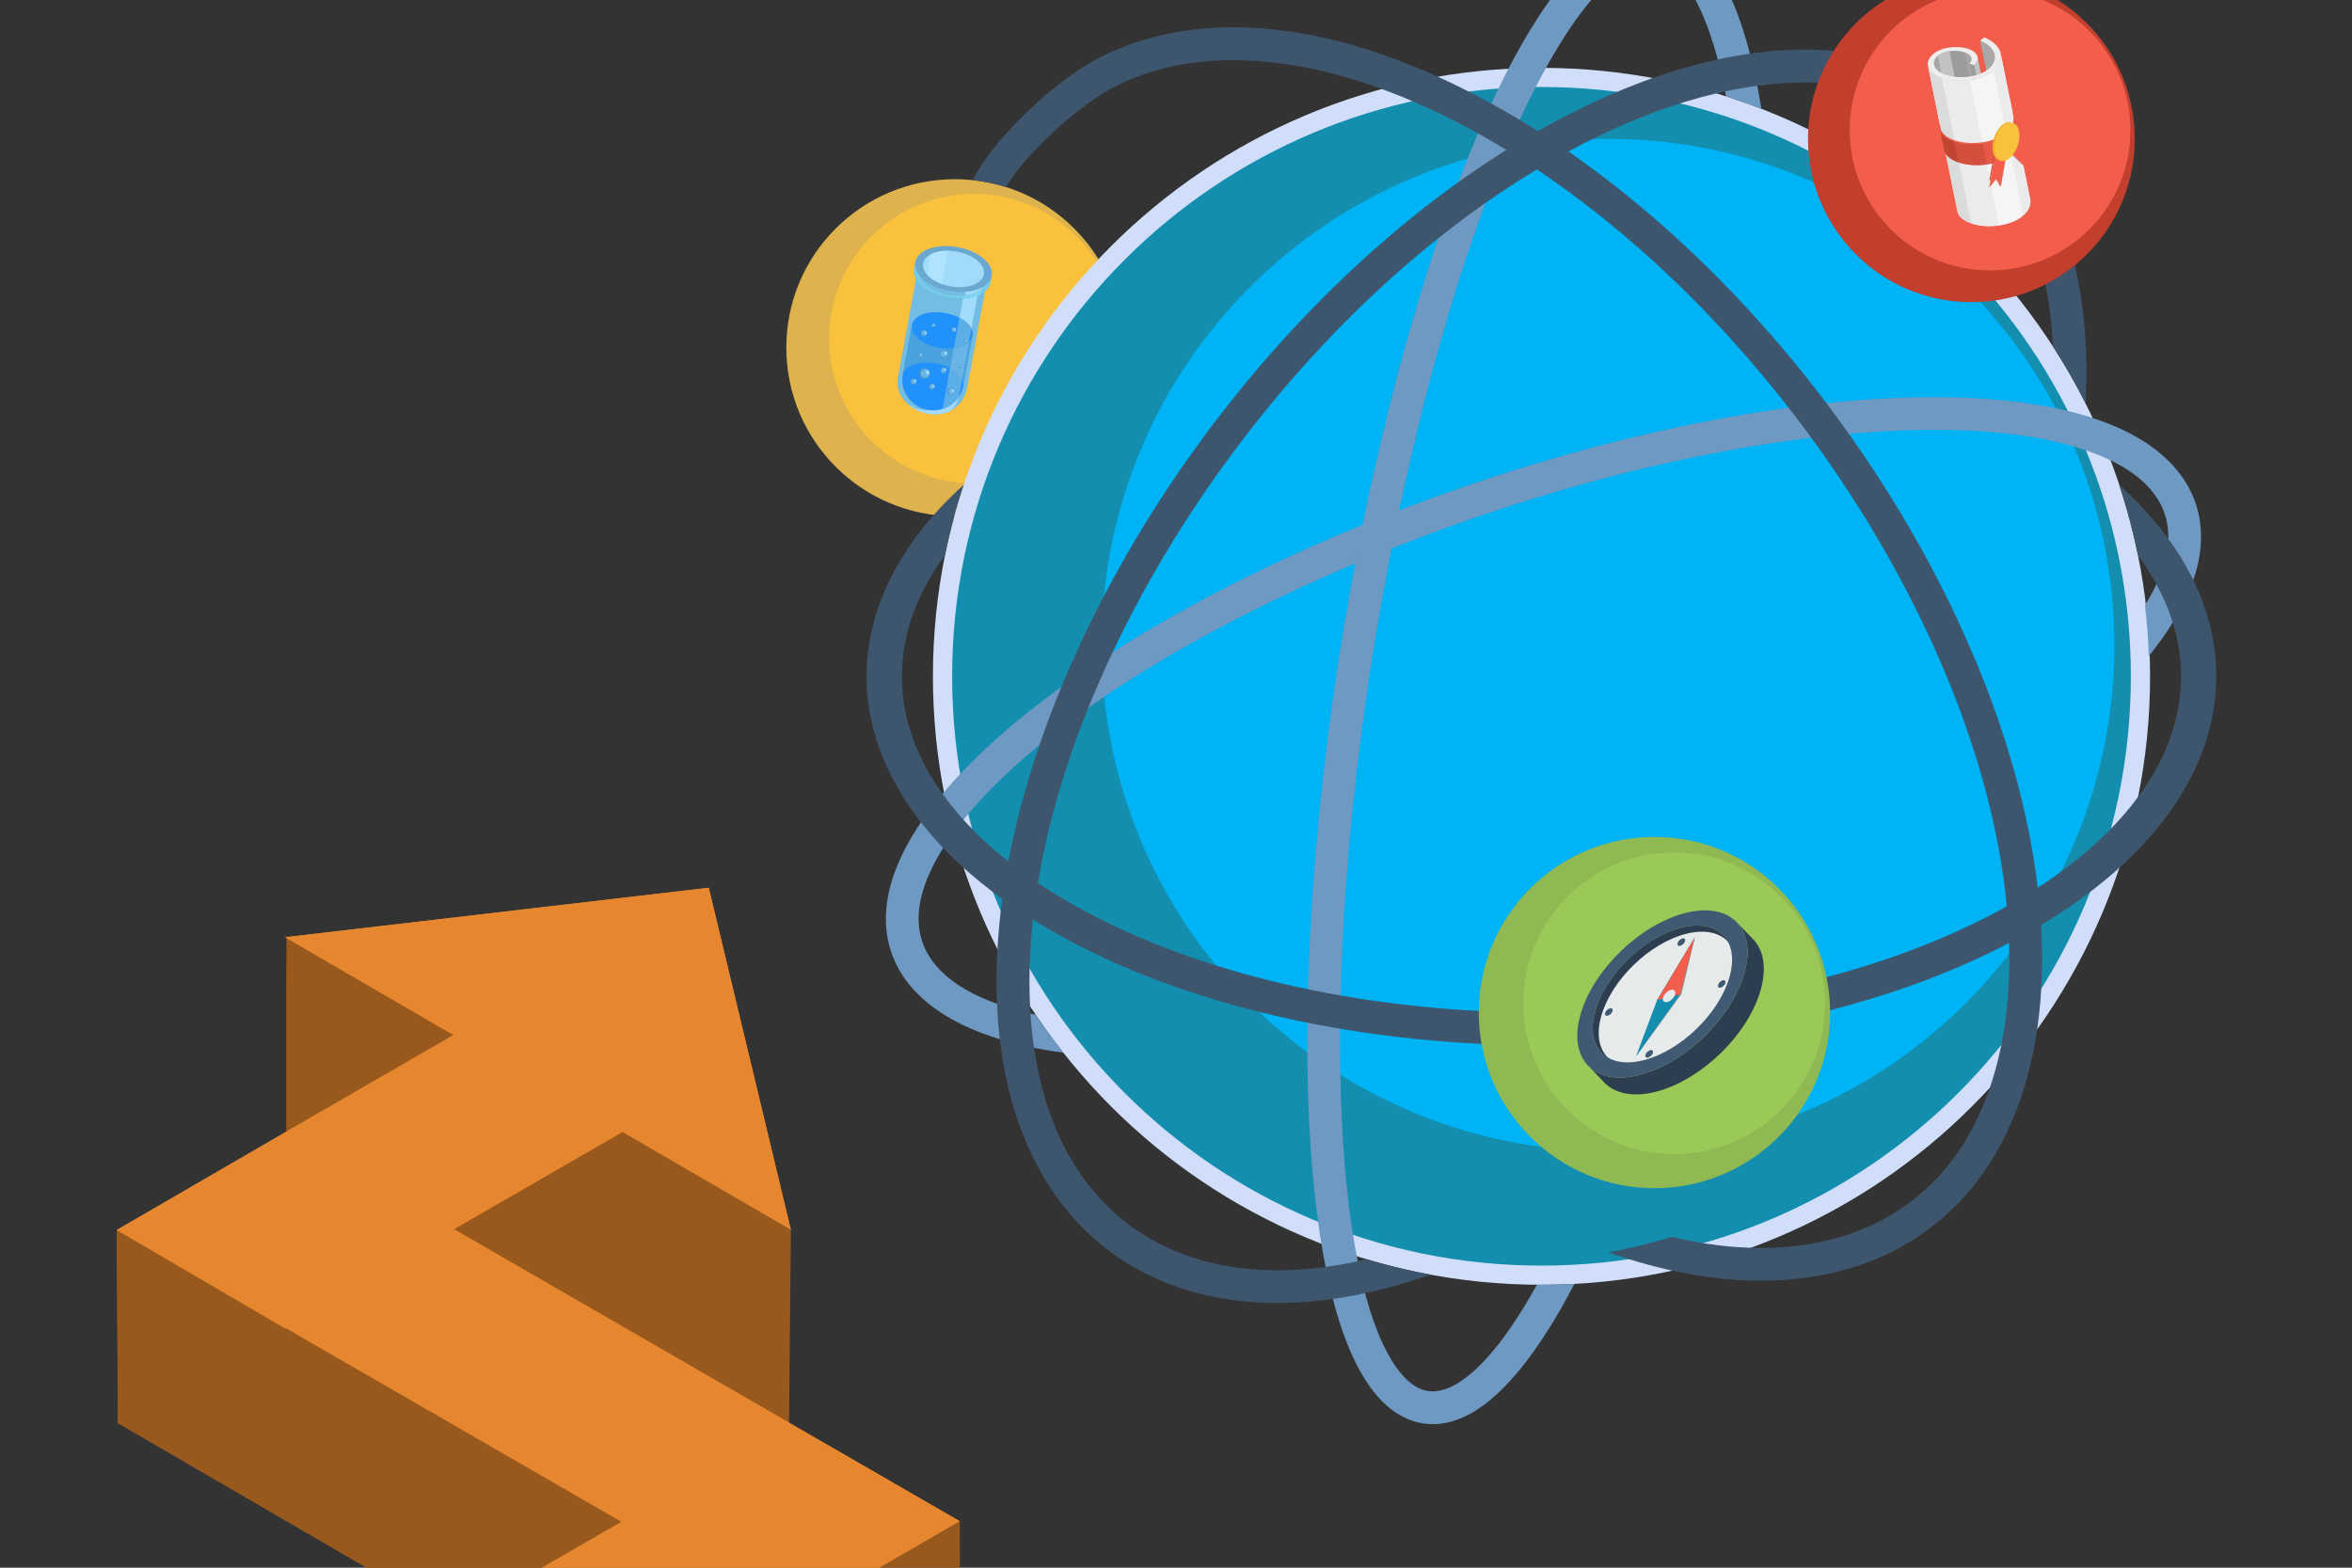 <?xml version="1.0" encoding="UTF-8"?>
<svg xmlns="http://www.w3.org/2000/svg" width="636" height="424" viewBox="0 0 636 424" fill="none">
  <rect x="0" y="0" width="636" height="424" fill="#333333" stroke="none"/>
  <g clip-path="url(#clip0_114_849)">
    <path d="M213.869 332.674L213.303 391.046L122.06 332.424L167.708 305.553" fill="#99591D"></path>
    <path d="M77.481 253.548L125.499 279.874L77.389 308.16L77.389 267.889L77.481 253.548Z" fill="#99591D"></path>
    <path d="M31.564 332.659L31.893 384.909L122.779 437.724L168.433 411.336L77.047 359.113" fill="#99591D"></path>
    <path d="M77.034 359.27L31.564 332.672L77.034 306.297L122.661 279.935L77.099 253.482L191.654 240.103L213.849 332.593L168.341 306.113L122.713 332.448L259.529 411.441L213.955 438.106L213.718 437.974L122.187 490.987L122.779 648.868L86.454 628.531L77.099 624.282L77.099 464.086L168.025 411.586L77.205 359.165L77.034 359.27Z" fill="#E6872F"></path>
    <path d="M31.564 332.659L31.893 384.909L122.779 437.724L168.433 411.336L77.047 359.113" fill="#99591D"></path>
    <path d="M77.034 359.27L31.564 332.672L77.034 306.297L122.661 279.935L77.099 253.482L191.654 240.103L213.849 332.593L168.341 306.113L122.713 332.448L259.529 411.441L213.955 438.106L213.718 437.974L122.187 490.987L122.779 648.868L86.454 628.531L77.099 624.282L77.099 464.086L168.025 411.586L77.205 359.165L77.034 359.27Z" fill="#E6872F"></path>
    <path d="M122.715 648.118L122.715 490.553L259.531 411.442L259.623 464.152L168.447 516.665L168.316 610.575L168.447 674.769L122.715 701.026L77.101 674.704L122.715 648.118Z" fill="#99591D"></path>
    <path fill-rule="evenodd" clip-rule="evenodd" d="M258.226 139.613C283.404 139.613 303.827 119.189 303.827 94.012C303.827 68.834 283.404 48.465 258.226 48.465C233.049 48.465 212.626 68.834 212.626 94.012C212.626 119.189 233.049 139.613 258.226 139.613Z" fill="#DEB24C"></path>
    <path fill-rule="evenodd" clip-rule="evenodd" d="M263.359 130.762C284.97 130.762 302.53 113.203 302.53 91.591C302.53 69.979 284.97 52.42 263.359 52.42C241.747 52.42 224.187 69.979 224.187 91.591C224.187 113.203 241.747 130.762 263.359 130.762Z" fill="#FAC13C"></path>
    <path fill-rule="evenodd" clip-rule="evenodd" d="M416.832 347.483C507.714 347.483 581.395 273.801 581.395 182.92C581.395 92.039 507.714 18.358 416.832 18.358C325.951 18.358 252.27 92.039 252.27 182.92C252.27 273.801 325.951 347.483 416.832 347.483Z" fill="#D0DEFA"></path>
    <path fill-rule="evenodd" clip-rule="evenodd" d="M416.832 342.303C504.841 342.303 576.199 270.944 576.199 182.936C576.199 94.888 504.841 23.529 416.832 23.529C328.824 23.529 257.465 94.888 257.465 182.936C257.465 270.944 328.824 342.303 416.832 342.303Z" fill="#138EAE"></path>
    <path fill-rule="evenodd" clip-rule="evenodd" d="M434.819 311.366C510.429 311.366 571.751 250.083 571.751 174.434C571.751 98.824 510.429 37.541 434.819 37.541C359.209 37.541 297.887 98.824 297.887 174.434C297.887 250.083 359.209 311.366 434.819 311.366Z" fill="#00B3F4"></path>
    <path fill-rule="evenodd" clip-rule="evenodd" d="M488.939 109.6C522.434 105.586 549.002 107.239 566.95 113.418C577.262 116.921 584.898 121.999 589.621 128.375C594.58 135.027 596.273 142.977 594.462 151.912C592.848 159.745 588.44 168.325 581.041 177.456C580.923 172.93 580.568 168.325 580.017 163.72C583.009 158.879 584.937 154.313 585.803 150.141C587.102 143.765 585.961 138.215 582.536 133.649C578.915 128.729 572.657 124.715 564.077 121.802C547.27 116.016 522.08 114.52 490.041 118.378C446.942 123.573 399.908 137.467 358.698 155.73C317.646 173.914 282.577 196.349 263.054 218.705C255.064 227.915 250.42 236.26 248.924 243.502C247.625 249.878 248.767 255.428 252.191 259.994C255.812 264.914 262.031 268.928 270.651 271.841C273.524 272.825 276.633 273.73 279.979 274.439C282.38 277.981 284.899 281.405 287.536 284.711C280.097 283.727 273.524 282.232 267.777 280.224C257.465 276.721 249.829 271.644 245.106 265.307C240.147 258.616 238.415 250.665 240.265 241.731C242.076 232.993 247.35 223.31 256.402 212.919C276.751 189.54 313.002 166.318 355.116 147.622C397.034 129.044 444.974 114.914 488.939 109.6Z" fill="#6D99C2"></path>
    <path fill-rule="evenodd" clip-rule="evenodd" d="M413.014 9.375C421.162 -4.322 429.152 -12.941 436.63 -16.799C442.888 -20.066 448.871 -20.184 454.342 -17.31C459.38 -14.713 463.749 -9.557 467.37 -2.039C471.109 5.715 474.14 16.303 476.304 29.449C473.195 28.229 470.007 27.127 466.74 26.064C464.851 16.067 462.371 7.958 459.419 1.818C456.625 -3.928 453.555 -7.707 450.248 -9.438C447.414 -10.934 444.187 -10.777 440.645 -8.927C434.623 -5.817 427.853 1.7 420.611 13.862C404.591 40.745 390.068 84.159 379.519 132.65C368.892 181.259 362.358 234.827 362.358 281.823C362.358 320.631 366.806 348.616 374.206 364.045C377 369.791 380.07 373.57 383.376 375.302C386.171 376.758 389.398 376.64 392.98 374.79C399.002 371.641 405.733 364.163 413.014 351.962C413.88 350.505 414.746 349.01 415.612 347.475H416.793C419.784 347.475 422.775 347.396 425.727 347.238C424.035 350.466 422.342 353.575 420.611 356.449C412.463 370.146 404.473 378.765 397.034 382.662C390.737 385.89 384.793 386.008 379.283 383.134C374.245 380.537 369.876 375.381 366.255 367.902C358.265 351.292 353.502 321.97 353.502 281.823C353.502 234.198 360.115 179.999 370.821 130.8C381.605 81.482 396.483 37.124 413.014 9.375Z" fill="#6D99C2"></path>
    <path fill-rule="evenodd" clip-rule="evenodd" d="M414.628 36.164C441.314 20.774 466.464 13.414 488.191 13.414C502.164 13.414 514.798 16.445 525.583 22.27C536.407 28.174 545.341 36.873 551.875 48.208C559.786 61.944 564.194 79.46 564.194 100.399C564.194 103.272 564.116 106.185 563.958 109.097C561.282 103.784 558.369 98.667 555.142 93.747C554.354 77.334 550.537 63.558 544.239 52.616C538.532 42.776 530.778 35.18 521.332 30.103C511.885 24.947 500.668 22.309 488.191 22.309C467.921 22.309 444.305 29.237 419.036 43.8C380.228 66.195 345.04 102.367 319.535 142.592C294.069 182.7 278.365 226.822 278.365 265.434C278.365 284.799 282.301 300.818 289.425 313.216L289.464 313.177C295.132 323.096 302.925 330.653 312.332 335.769C321.779 340.886 332.996 343.563 345.473 343.563C353.069 343.563 361.099 342.579 369.561 340.571C375.15 342.264 380.897 343.641 386.761 344.743C372.08 349.899 358.186 352.418 345.473 352.418C331.5 352.418 318.866 349.388 308.081 343.563C297.257 337.659 288.323 328.96 281.789 317.625C273.878 303.888 269.47 286.373 269.47 265.434C269.47 225.129 285.725 179.315 312.017 137.83C338.231 96.502 374.52 59.307 414.628 36.164Z" fill="#3D566E"></path>
    <path fill-rule="evenodd" clip-rule="evenodd" d="M533.083 81.723C557.48 81.723 577.264 61.938 577.264 37.541C577.264 13.144 557.48 -6.64 533.083 -6.64C508.686 -6.64 488.902 13.144 488.902 37.541C488.902 61.938 508.686 81.723 533.083 81.723Z" fill="#C23E2D"></path>
    <path fill-rule="evenodd" clip-rule="evenodd" d="M538.105 73.138C559.068 73.138 576.085 56.172 576.085 35.209C576.085 14.195 559.068 -2.77 538.105 -2.77C517.142 -2.77 500.177 14.195 500.177 35.209C500.177 56.172 517.142 73.138 538.105 73.138Z" fill="#F25E4B"></path>
    <path fill-rule="evenodd" clip-rule="evenodd" d="M407.037 30.128C380.311 14.738 355.2 7.378 333.473 7.378C319.501 7.378 306.866 10.408 296.082 16.234C285.258 22.138 270.41 35.816 263.837 47.152L262.992 48.7C266.081 49.052 268.476 49.597 272.041 50.573C277.67 41.245 291.28 28.947 300.333 24.066C309.779 18.91 320.996 16.273 333.473 16.273C353.743 16.273 377.36 23.2 402.628 37.763C441.437 60.159 476.664 96.331 502.169 136.556C527.595 176.663 543.339 220.786 543.339 259.397C543.339 278.762 539.363 294.782 532.239 307.18C526.532 317.099 518.739 324.616 509.332 329.733C499.886 334.85 488.668 337.526 476.191 337.526C468.595 337.526 460.566 336.542 452.103 334.535C446.514 336.227 440.768 337.605 434.903 338.707C449.584 343.863 463.478 346.382 476.191 346.382C490.164 346.382 502.799 343.351 513.583 337.526C524.407 331.622 533.341 322.924 539.875 311.588C547.786 297.852 552.195 280.337 552.195 259.397C552.195 219.093 535.939 173.279 509.647 131.793C483.434 90.466 447.144 53.271 407.037 30.128Z" fill="#3D566E"></path>
    <path fill-rule="evenodd" clip-rule="evenodd" d="M573.05 131.111C579.859 137.29 585.37 143.784 589.542 150.475C596.036 160.945 599.303 171.926 599.303 182.908C599.303 193.889 596.036 204.87 589.542 215.379C580.686 229.628 565.808 242.931 544.869 254.188C509.406 273.238 463.08 282.724 416.832 282.724C370.545 282.724 324.219 273.238 288.756 254.188C267.856 242.931 252.938 229.628 244.122 215.379C237.588 204.87 234.321 193.889 234.321 182.908C234.321 171.966 237.588 160.984 244.122 150.475C248.255 143.784 253.765 137.251 260.614 131.111C258.528 137.329 256.835 143.706 255.497 150.239C254.355 151.774 253.293 153.349 252.348 154.884C246.68 163.976 243.886 173.461 243.886 182.908C243.886 192.393 246.68 201.84 252.348 210.932C260.377 223.881 274.114 236.122 293.518 246.513C327.486 264.736 372.119 273.868 416.832 273.868C461.505 273.868 506.139 264.736 540.106 246.513C559.511 236.122 573.247 223.881 581.276 210.932H581.316C586.944 201.879 589.778 192.393 589.778 182.908C589.778 173.461 586.944 163.976 581.276 154.884C580.332 153.309 579.269 151.735 578.128 150.2C576.789 143.706 575.097 137.329 573.05 131.111Z" fill="#3D566E"></path>
    <path fill-rule="evenodd" clip-rule="evenodd" d="M447.4 321.363C473.65 321.363 494.878 300.085 494.878 273.885C494.878 247.635 473.65 226.356 447.4 226.356C421.15 226.356 399.871 247.635 399.871 273.885C399.871 300.085 421.15 321.363 447.4 321.363Z" fill="#90B853"></path>
    <path fill-rule="evenodd" clip-rule="evenodd" d="M452.719 312.147C475.24 312.147 493.535 293.901 493.535 271.33C493.535 248.808 475.24 230.563 452.719 230.563C430.197 230.563 411.902 248.808 411.902 271.33C411.902 293.901 430.197 312.147 452.719 312.147Z" fill="#9BC957"></path>
    <g clip-path="url(#clip1_114_849)">
      <path fill-rule="evenodd" clip-rule="evenodd" d="M539.306 14.534L547.252 53.825L547.21 53.696L547.116 53.439L547.058 53.312L546.996 53.187L546.928 53.063L546.855 52.94L546.778 52.818L546.699 52.69L546.611 52.57L546.518 52.451L546.42 52.333L546.316 52.216L546.208 52.1L546.094 51.98L545.857 51.752L545.728 51.64L545.594 51.529L545.456 51.424L545.312 51.315L545.163 51.208L544.857 51.004L544.524 50.801L544.351 50.709L544.172 50.612L543.989 50.517L543.801 50.427L543.415 50.251L535.47 10.964L535.662 11.048L535.855 11.136L536.044 11.23L536.226 11.321L536.405 11.417L536.579 11.515L536.747 11.613L536.91 11.713L537.064 11.815L537.366 12.024L537.51 12.133L537.649 12.243L537.783 12.354L537.91 12.46L538.03 12.579L538.149 12.693L538.262 12.808L538.37 12.924L538.474 13.041L538.572 13.16L538.666 13.284L538.754 13.404L538.909 13.648L538.982 13.772L539.051 13.901L539.113 14.026L539.169 14.148L539.264 14.404L539.306 14.534ZM533.09 15.648L533.469 17.518L533.81 17.629L533.891 17.56L533.966 17.486L534.037 17.414L534.106 17.336L534.171 17.265L534.235 17.188L534.294 17.112L534.406 16.957L534.501 16.8L534.544 16.722L534.581 16.641L534.618 16.564L534.65 16.483L534.702 16.324L534.722 16.241L534.744 16.162L534.754 16.08L534.77 16.003L534.78 15.842L534.779 15.683L534.773 15.599L534.752 15.444L542.697 54.73L542.719 54.89L542.724 54.969L542.726 55.053L542.726 55.133L542.72 55.209L542.715 55.289L542.7 55.372L542.69 55.453L542.647 55.611L542.595 55.77L542.563 55.85L542.527 55.932L542.489 56.008L542.446 56.086L542.351 56.243L542.298 56.323L542.18 56.474L542.052 56.627L541.982 56.7L541.912 56.778L541.836 56.846L541.756 56.921L540.464 56.487L539.908 53.74L539.872 53.721L539.719 53.645L539.556 53.572L539.382 53.501L539.291 53.467L539.2 53.438L539.08 53.398L538.725 53.295L538.48 53.238L538.353 53.211L538.23 53.183L537.977 53.138L537.846 53.117L537.72 53.1L537.459 53.068L537.071 53.035L536.937 53.03L536.808 53.025L536.675 53.02L536.277 53.021L536.146 53.026L536.018 53.025L535.883 53.037L535.751 53.042L535.62 53.053L535.491 53.068L535.36 53.079L535.231 53.094L535.103 53.115L534.753 53.17L534.406 53.24L534.068 53.324L533.958 53.357L533.853 53.389L533.743 53.422L533.634 53.46L533.426 53.534L533.22 53.618L533.122 53.659L533.02 53.706L532.924 53.752L532.832 53.797L532.736 53.848L532.555 53.948L532.465 54.004L532.296 54.112L532.213 54.172L532.056 54.288L531.978 54.352L531.906 54.414L531.817 54.496L531.732 54.576L531.653 54.656L531.574 54.741L531.505 54.819L531.438 54.906L531.375 54.988L531.313 55.075L531.256 55.161L531.204 55.245L531.159 55.334L531.112 55.418L531.071 55.506L531.036 55.593L531.001 55.684L530.971 55.77L530.947 55.86L530.908 56.038L530.894 56.125L530.885 56.212L530.879 56.394L530.881 56.478L530.883 56.568L530.909 56.748L530.926 56.835L522.963 17.457L522.938 17.282L522.933 17.102L522.936 17.011L522.94 16.926L522.948 16.834L522.962 16.746L523 16.569L523.026 16.484L523.055 16.393L523.091 16.306L523.125 16.215L523.167 16.132L523.212 16.043L523.259 15.959L523.31 15.869L523.367 15.784L523.43 15.702L523.492 15.615L523.628 15.45L523.707 15.365L523.786 15.285L523.87 15.204L523.96 15.123L524.032 15.06L524.111 15.002L524.188 14.938L524.266 14.88L524.35 14.821L524.519 14.712L524.609 14.657L524.79 14.557L524.886 14.506L524.977 14.46L525.074 14.414L525.177 14.372L525.274 14.326L525.377 14.284L525.481 14.247L525.584 14.205L525.688 14.168L525.908 14.103L526.013 14.071L526.123 14.038L526.461 13.954L526.573 13.931L526.689 13.902L526.808 13.883L526.92 13.861L527.156 13.823L527.545 13.777L527.936 13.745L528.073 13.739L528.199 13.735L528.331 13.729L528.729 13.728L528.862 13.733L528.991 13.739L529.124 13.744L529.384 13.766L529.514 13.782L529.644 13.793L529.774 13.809L529.901 13.831L530.031 13.847L530.284 13.891L530.407 13.919L530.534 13.947L530.779 14.003L531.016 14.072L531.135 14.112L531.254 14.146L531.437 14.215L531.523 14.245L531.61 14.281L531.773 14.354L531.926 14.429L531.999 14.473L532.142 14.55L532.208 14.59L532.27 14.636L532.332 14.676L532.45 14.764L532.507 14.81L532.56 14.858L532.611 14.901L532.658 14.95L532.704 14.994L532.787 15.093L532.823 15.139L532.897 15.241L532.928 15.288L532.959 15.34L532.986 15.393L533.012 15.441L533.033 15.495L533.054 15.543L533.09 15.648Z" fill="#9C9C9C"></path>
      <path fill-rule="evenodd" clip-rule="evenodd" d="M541 54.835L540.979 54.786L540.958 54.732L540.931 54.679L540.905 54.631L540.874 54.579L540.843 54.532L540.732 54.38L540.692 54.335L540.65 54.285L540.603 54.236L540.557 54.192L540.504 54.144L540.453 54.102L540.339 54.008L540.278 53.967L540.215 53.922L540.154 53.881L540.015 53.798L539.872 53.721L539.719 53.645L539.556 53.572L539.382 53.501L539.29 53.467L539.2 53.437L531.254 14.146L531.437 14.215L531.523 14.245L531.61 14.281L531.773 14.354L531.926 14.429L531.999 14.473L532.142 14.55L532.208 14.59L532.27 14.635L532.332 14.676L532.45 14.764L532.507 14.81L532.559 14.858L532.61 14.901L532.658 14.95L532.703 14.993L532.787 15.093L532.823 15.139L532.897 15.241L532.927 15.288L532.959 15.34L532.986 15.393L533.011 15.441L533.033 15.495L533.053 15.543L533.09 15.647L533.117 15.753L541.063 55.045L541.036 54.939L541 54.835Z" fill="#A8A6A6"></path>
      <path fill-rule="evenodd" clip-rule="evenodd" d="M531.254 14.146L539.199 53.432L538.962 53.364L538.842 53.324L538.725 53.295L538.602 53.261L538.479 53.233L538.352 53.206L538.23 53.183L537.851 53.116L537.72 53.1L537.595 53.083L537.459 53.068L537.335 53.056L537.2 53.046L537.07 53.035L536.942 53.029L536.675 53.02L536.546 53.014L536.414 53.014L536.282 53.02L536.15 53.02L535.886 53.031L535.756 53.041L535.62 53.053L535.49 53.063L535.231 53.094L535.102 53.115L527.156 13.823L527.286 13.808L527.414 13.787L527.675 13.766L527.81 13.75L528.073 13.739L528.203 13.728L528.601 13.728L528.729 13.728L528.996 13.738L529.124 13.744L529.254 13.755L529.388 13.765L529.514 13.782L529.649 13.792L529.774 13.809L529.905 13.825L530.284 13.891L530.407 13.919L530.533 13.942L530.657 13.975L530.779 14.003L531.134 14.107L531.254 14.146Z" fill="#9C9C9C"></path>
      <path fill-rule="evenodd" clip-rule="evenodd" d="M527.156 13.823L535.102 53.115L534.983 53.128L534.865 53.147L534.406 53.24L534.068 53.324L533.848 53.39L533.743 53.422L533.634 53.46L533.426 53.534L533.22 53.618L533.122 53.659L533.019 53.701L532.923 53.752L532.832 53.797L532.735 53.843L532.644 53.893L532.555 53.948L532.464 53.999L532.381 54.058L532.296 54.112L532.213 54.172L532.133 54.225L531.978 54.352L531.906 54.414L523.96 15.123L524.032 15.06L524.11 14.997L524.266 14.88L524.35 14.821L524.519 14.712L524.609 14.657L524.79 14.557L524.886 14.506L524.977 14.46L525.074 14.414L525.176 14.367L525.274 14.326L525.377 14.284L525.481 14.247L525.584 14.205L525.687 14.168L525.903 14.104L526.233 14.005L526.35 13.981L526.572 13.926L526.807 13.878L527.156 13.823Z" fill="#C2C2C2"></path>
      <path fill-rule="evenodd" clip-rule="evenodd" d="M523.96 15.122L531.906 54.414L531.816 54.49L531.731 54.571L531.653 54.656L531.573 54.736L531.437 54.901L531.313 55.075L531.255 55.156L531.204 55.245L531.152 55.33L531.107 55.419L531.071 55.506L531.031 55.593L531 55.679L530.971 55.77L530.946 55.855L530.907 56.032L530.894 56.125L530.876 56.299L530.883 56.568L530.908 56.743L530.925 56.83L522.962 17.452L522.937 17.276L522.934 17.187L522.933 17.102L522.931 17.012L522.939 16.921L522.948 16.834L522.962 16.746L523 16.569L523.025 16.479L523.055 16.393L523.085 16.302L523.125 16.214L523.161 16.128L523.258 15.954L523.31 15.869L523.367 15.784L523.429 15.697L523.492 15.615L523.56 15.532L523.627 15.444L523.786 15.285L523.87 15.204L523.96 15.122Z" fill="#A8A6A6"></path>
      <path fill-rule="evenodd" clip-rule="evenodd" d="M539.373 14.785L547.345 54.204L547.319 54.077L547.288 53.95L547.251 53.82L539.306 14.534L539.342 14.659L539.373 14.785Z" fill="#FF0000"></path>
      <path fill-rule="evenodd" clip-rule="evenodd" d="M539.306 14.534L547.252 53.825L547.21 53.696L547.115 53.439L547.058 53.312L546.996 53.187L546.928 53.063L546.855 52.94L546.778 52.818L546.699 52.69L546.611 52.57L546.518 52.451L546.42 52.333L546.316 52.216L546.208 52.1L546.093 51.98L545.856 51.752L545.728 51.64L545.594 51.529L545.456 51.424L545.312 51.315L545.163 51.208L544.856 51.004L544.524 50.801L544.351 50.709L544.172 50.612L543.989 50.517L543.801 50.427L543.415 50.251L535.47 10.964L535.662 11.048L535.855 11.136L536.043 11.23L536.226 11.321L536.405 11.417L536.578 11.515L536.747 11.613L536.91 11.713L537.063 11.815L537.366 12.024L537.51 12.133L537.649 12.243L537.783 12.354L537.91 12.46L538.03 12.579L538.148 12.693L538.262 12.808L538.37 12.924L538.473 13.041L538.572 13.159L538.666 13.284L538.754 13.404L538.909 13.648L538.982 13.772L539.05 13.901L539.113 14.026L539.169 14.148L539.264 14.404L539.306 14.534Z" fill="#A8A6A6"></path>
      <path fill-rule="evenodd" clip-rule="evenodd" d="M541.035 14.608L548.981 53.9L549.005 54.049L549.021 54.205L549.031 54.357L549.035 54.51L549.034 54.664L549.023 54.82L549.012 54.971L548.99 55.129L548.963 55.283L548.931 55.438L548.893 55.589L548.844 55.742L548.79 55.896L548.731 56.051L548.666 56.202L548.596 56.354L548.521 56.507L548.435 56.657L548.344 56.814L548.247 56.961L548.031 57.259L547.913 57.41L547.789 57.557L547.659 57.7L547.524 57.844L547.378 57.991L547.232 58.132L547.075 58.275L546.921 58.407L546.765 58.528L546.611 58.655L546.277 58.892L545.93 59.122L545.751 59.232L545.566 59.339L545.379 59.44L545.188 59.542L544.995 59.64L544.598 59.826L544.188 60.005L543.553 60.245L542.895 60.457L542.67 60.524L542.444 60.586L541.984 60.7L541.751 60.752L541.282 60.847L540.806 60.933L540.569 60.97L540.094 61.034L539.856 61.061L539.611 61.084L539.376 61.105L539.131 61.123L538.647 61.146L538.162 61.16L537.918 61.161L537.68 61.162L537.434 61.153L537.194 61.148L536.952 61.134L536.716 61.118L536.474 61.103L535.758 61.025L535.523 60.993L535.293 60.955L535.057 60.917L534.825 60.874L534.599 60.83L534.366 60.781L534.144 60.731L533.92 60.675L533.696 60.614L533.476 60.548L533.256 60.486L532.863 60.353L532.686 60.288L532.513 60.222L532.345 60.15L532.188 60.081L531.871 59.933L531.723 59.857L531.437 59.703L531.298 59.619L531.037 59.455L530.913 59.368L530.794 59.276L530.567 59.099L530.464 59.008L530.36 58.912L530.262 58.821L530.167 58.723L530.079 58.624L529.996 58.53L529.838 58.328L529.77 58.225L529.702 58.128L529.639 58.024L529.58 57.919L529.528 57.818L529.432 57.604L529.394 57.495L529.355 57.381L529.327 57.27L521.381 17.978L521.409 18.089L521.487 18.318L521.534 18.42L521.582 18.527L521.635 18.633L521.694 18.737L521.756 18.836L521.893 19.042L521.971 19.138L522.05 19.238L522.133 19.338L522.221 19.432L522.315 19.529L522.415 19.626L522.621 19.807L522.735 19.901L522.849 19.989L522.967 20.077L523.091 20.163L523.219 20.249L523.353 20.333L523.491 20.411L523.634 20.488L523.778 20.571L523.926 20.647L524.084 20.721L524.241 20.79L524.4 20.864L524.567 20.931L524.74 20.997L525.095 21.127L525.31 21.195L525.53 21.261L525.75 21.323L525.974 21.384L526.198 21.439L526.42 21.49L526.654 21.544L526.88 21.588L527.112 21.631L527.348 21.668L527.577 21.702L527.812 21.734L528.052 21.765L528.29 21.791L528.528 21.812L528.771 21.832L529.006 21.842L529.248 21.857L529.489 21.867L529.733 21.87L529.972 21.87L530.459 21.867L530.702 21.86L530.944 21.848L531.185 21.831L531.43 21.814L531.665 21.793L531.909 21.77L532.148 21.743L532.623 21.678L532.86 21.641L533.101 21.603L533.337 21.561L533.571 21.513L534.038 21.408L534.498 21.294L534.724 21.232L534.949 21.166L535.169 21.1L535.388 21.029L535.607 20.953L535.82 20.878L536.031 20.798L536.242 20.713L536.448 20.629L536.652 20.535L536.852 20.447L537.049 20.348L537.434 20.154L537.805 19.941L537.984 19.83L538.158 19.721L538.332 19.606L538.499 19.488L538.665 19.364L538.82 19.242L538.975 19.115L539.129 18.983L539.287 18.845L539.432 18.699L539.579 18.558L539.713 18.409L539.843 18.266L539.967 18.119L540.086 17.973L540.194 17.824L540.301 17.669L540.398 17.522L540.49 17.371L540.576 17.221L540.651 17.068L540.721 16.916L540.785 16.76L540.845 16.61L540.899 16.456L540.947 16.303L540.985 16.146L541.017 15.991L541.044 15.837L541.066 15.684L541.077 15.528L541.089 15.377L541.09 15.223L541.085 15.065L541.075 14.913L541.06 14.762L541.035 14.608Z" fill="#EBEBEB"></path>
      <path fill-rule="evenodd" clip-rule="evenodd" d="M541.035 14.608L548.981 53.9L549.005 54.049L549.021 54.205L549.031 54.357L549.035 54.51L549.034 54.663L549.023 54.82L549.012 54.971L548.99 55.129L548.963 55.283L548.931 55.438L548.893 55.589L548.844 55.742L548.79 55.896L548.731 56.051L548.666 56.202L548.596 56.354L548.521 56.507L548.435 56.657L548.344 56.814L548.247 56.961L548.031 57.259L547.913 57.41L547.789 57.557L547.659 57.7L547.524 57.844L547.378 57.991L547.232 58.132L547.075 58.275L539.129 18.983L539.287 18.845L539.432 18.699L539.579 18.558L539.713 18.409L539.843 18.266L539.967 18.119L540.086 17.973L540.194 17.824L540.301 17.669L540.398 17.522L540.49 17.371L540.576 17.221L540.651 17.068L540.721 16.916L540.785 16.76L540.845 16.61L540.899 16.456L540.947 16.302L540.985 16.146L541.017 15.991L541.044 15.837L541.066 15.684L541.077 15.528L541.089 15.377L541.09 15.223L541.084 15.065L541.075 14.913L541.06 14.762L541.035 14.608Z" fill="#EBEBEB"></path>
      <path fill-rule="evenodd" clip-rule="evenodd" d="M534.751 15.439L542.696 54.725L542.73 54.968L542.73 55.127L542.725 55.207L542.705 55.371L542.673 55.526L542.653 55.609L542.626 55.689L542.563 55.85L542.531 55.926L542.489 56.008L542.404 56.164L542.302 56.317L542.244 56.398L542.185 56.473L542.121 56.55L542.056 56.621L541.987 56.699L541.836 56.846L541.755 56.916L533.81 17.629L533.89 17.555L534.041 17.407L534.111 17.335L534.239 17.182L534.357 17.03L534.405 16.952L534.458 16.872L534.586 16.64L534.68 16.398L534.706 16.318L534.728 16.239L534.743 16.157L534.759 16.079L534.779 15.916L534.784 15.835L534.784 15.676L534.763 15.521L534.751 15.439Z" fill="#C2C2C2"></path>
      <path fill-rule="evenodd" clip-rule="evenodd" d="M532.623 21.678L540.569 60.97L540.094 61.034L539.85 61.062L539.371 61.106L539.131 61.123L538.647 61.146L538.162 61.16L537.918 61.161L537.68 61.162L537.434 61.153L537.194 61.148L536.952 61.134L536.716 61.118L536.474 61.103L535.758 61.025L535.523 60.993L535.288 60.956L534.826 60.879L534.594 60.831L534.366 60.781L534.144 60.731L533.696 60.614L533.256 60.486L533.04 60.413L525.095 21.127L525.525 21.262L525.75 21.323L525.969 21.385L526.198 21.439L526.421 21.495L526.648 21.539L526.88 21.588L527.112 21.631L527.343 21.669L527.812 21.734L528.051 21.765L528.29 21.791L528.528 21.812L528.771 21.832L529.006 21.842L529.248 21.857L529.489 21.867L529.733 21.87L529.972 21.87L530.217 21.873L530.702 21.86L530.944 21.848L531.425 21.815L531.904 21.771L532.148 21.743L532.623 21.678Z" fill="#EBEBEB"></path>
      <path fill-rule="evenodd" clip-rule="evenodd" d="M525.094 21.122L533.039 60.408L532.862 60.348L532.685 60.283L532.512 60.217L532.345 60.15L532.187 60.076L532.024 60.008L531.871 59.933L531.575 59.781L531.297 59.614L531.165 59.535L531.036 59.45L530.912 59.363L530.675 59.188L530.566 59.094L530.458 59.004L530.36 58.913L530.261 58.816L530.166 58.718L530.079 58.624L529.995 58.525L529.912 58.43L529.765 58.226L529.696 58.124L529.638 58.019L529.58 57.919L529.527 57.813L529.475 57.712L529.432 57.604L529.388 57.491L529.321 57.266L521.375 17.974L521.443 18.205L521.529 18.421L521.582 18.527L521.634 18.628L521.751 18.837L521.819 18.935L521.966 19.139L522.05 19.238L522.132 19.333L522.221 19.432L522.314 19.524L522.513 19.718L522.729 19.897L522.966 20.072L523.09 20.158L523.218 20.244L523.352 20.328L523.49 20.406L523.629 20.489L523.925 20.642L524.078 20.717L524.241 20.79L524.399 20.859L524.567 20.931L524.74 20.997L524.916 21.057L525.094 21.122Z" fill="#DBDBDB"></path>
      <path fill-rule="evenodd" clip-rule="evenodd" d="M533.808 17.624L541.756 56.921L540.464 56.487L532.516 17.191L533.808 17.624Z" fill="#9C9C9C"></path>
      <path fill-rule="evenodd" clip-rule="evenodd" d="M539.129 18.983L547.074 58.27L546.925 58.401L546.771 58.527L546.449 58.773L546.277 58.892L546.104 59.007L545.929 59.117L545.75 59.227L545.57 59.333L545.379 59.44L545.188 59.542L544.995 59.64L544.598 59.826L544.393 59.915L543.982 60.083L543.765 60.164L543.552 60.239L543.334 60.315L543.114 60.386L542.894 60.452L542.669 60.519L542.443 60.58L542.211 60.643L541.521 60.798L541.282 60.847L541.046 60.889L540.568 60.965L532.623 21.678L532.865 21.64L533.336 21.556L533.805 21.461L534.038 21.408L534.265 21.352L534.497 21.289L534.949 21.166L535.607 20.953L535.818 20.873L536.036 20.792L536.447 20.624L536.652 20.535L537.049 20.348L537.242 20.251L537.625 20.046L537.805 19.941L537.984 19.83L538.158 19.721L538.503 19.481L538.665 19.364L538.825 19.241L538.979 19.109L539.129 18.983Z" fill="#F5F5F5"></path>
      <path fill-rule="evenodd" clip-rule="evenodd" d="M532.518 17.196C533.081 16.7 533.267 16.1 533.054 15.543C532.846 14.991 532.255 14.479 531.254 14.146C530.013 13.729 528.533 13.625 527.156 13.823C525.898 14.004 524.735 14.441 523.96 15.123C522.996 15.97 522.721 16.97 523.087 17.888C523.456 18.821 524.477 19.671 526.116 20.22C528.097 20.886 530.423 21.031 532.581 20.711C534.657 20.402 536.572 19.665 537.837 18.55C539.242 17.311 539.706 15.88 539.305 14.529C538.9 13.157 537.596 11.877 535.469 10.959L536.596 10.105C538.996 11.137 540.462 12.591 540.927 14.153C541.405 15.759 540.83 17.478 539.124 18.985C537.548 20.375 535.177 21.295 532.622 21.674C530.094 22.052 527.382 21.89 525.094 21.122C523.153 20.469 521.932 19.443 521.486 18.313C521.012 17.125 521.39 15.817 522.668 14.689C523.772 13.718 525.392 13.098 527.13 12.853C528.872 12.601 530.733 12.724 532.276 13.245C533.59 13.684 534.377 14.374 534.662 15.128C534.972 15.951 534.678 16.86 533.81 17.629L532.518 17.196Z" fill="#EDEDED"></path>
      <path fill-rule="evenodd" clip-rule="evenodd" d="M544.673 31.55L545.823 37.238L545.85 37.397L545.866 37.553L545.876 37.71L545.882 37.868L545.87 38.178L545.854 38.335L545.833 38.493L545.807 38.652L545.769 38.809L545.733 38.97L545.684 39.123L545.632 39.282L545.504 39.594L545.43 39.752L545.35 39.907L545.264 40.062L545.173 40.213L545.071 40.366L544.964 40.52L544.851 40.671L544.733 40.822L544.605 40.975L544.476 41.123L544.337 41.273L544.191 41.419L544.034 41.563L543.874 41.712L543.72 41.844L543.565 41.971L543.404 42.093L543.062 42.343L542.889 42.457L542.706 42.574L542.527 42.685L542.146 42.9L541.954 43.002L541.751 43.101L541.554 43.2L541.35 43.294L540.93 43.474L540.713 43.555L540.497 43.642L540.279 43.717L540.056 43.794L539.608 43.938L539.377 44.006L539.146 44.069L538.681 44.184L538.443 44.237L537.963 44.334L537.482 44.421L537.236 44.46L536.993 44.493L536.506 44.55L536.257 44.579L535.52 44.632L534.776 44.655L534.532 44.657L534.283 44.654L534.038 44.651L533.792 44.642L533.298 44.614L533.051 44.596L532.807 44.571L532.568 44.545L532.324 44.52L532.084 44.483L531.848 44.446L531.607 44.41L531.37 44.368L531.138 44.319L530.671 44.212L530.442 44.158L530.217 44.097L529.766 43.965L529.55 43.892L529.185 43.765L528.838 43.623L528.675 43.555L528.512 43.482L528.353 43.402L528.205 43.326L527.907 43.164L527.768 43.08L527.5 42.912L527.376 42.82L527.252 42.734L527.138 42.64L527.024 42.552L526.915 42.457L526.811 42.361L526.612 42.168L526.523 42.069L526.44 41.97L526.355 41.865L526.276 41.764L526.139 41.558L526.075 41.454L526.011 41.345L525.958 41.239L525.91 41.133L525.866 41.025L525.822 40.911L525.783 40.797L525.75 40.682L524.598 34.989L524.632 35.104L524.672 35.223L524.716 35.336L524.759 35.444L524.807 35.551L524.861 35.657L524.924 35.761L524.989 35.87L525.126 36.076L525.204 36.177L525.372 36.376L525.461 36.475L525.561 36.577L525.659 36.668L525.764 36.764L525.873 36.858L526.102 37.046L526.349 37.218L526.484 37.308L526.617 37.392L526.756 37.476L526.905 37.557L527.053 37.633L527.202 37.714L527.361 37.788L527.687 37.935L527.861 38.006L528.033 38.072L528.217 38.141L528.399 38.199L528.615 38.272L528.842 38.343L529.291 38.465L529.52 38.524L529.754 38.578L530.219 38.675L530.456 38.717L530.698 38.758L530.933 38.795L531.173 38.827L531.418 38.857L531.656 38.883L531.899 38.903L532.395 38.94L533.132 38.966L533.381 38.964L533.626 38.967L534.121 38.952L534.615 38.926L534.861 38.908L535.105 38.886L535.355 38.861L535.599 38.833L536.084 38.767L536.332 38.733L536.813 38.646L537.292 38.549L537.531 38.496L537.763 38.438L538.226 38.313L538.456 38.245L538.681 38.178L538.906 38.106L539.129 38.029L539.347 37.953L539.779 37.781L539.99 37.696L540.2 37.606L540.403 37.512L540.601 37.413L540.804 37.314L540.995 37.212L541.376 36.997L541.554 36.881L541.739 36.769L542.083 36.53L542.254 36.405L542.414 36.277L542.569 36.151L542.722 36.019L542.884 35.875L543.04 35.726L543.185 35.58L543.326 35.435L543.454 35.282L543.583 35.134L543.701 34.983L543.814 34.832L543.921 34.678L544.022 34.525L544.113 34.369L544.198 34.214L544.278 34.059L544.354 33.906L544.481 33.594L544.534 33.435L544.582 33.277L544.656 32.964L544.683 32.805L544.704 32.647L544.72 32.49L544.725 32.335L544.73 32.175L544.725 32.017L544.714 31.86L544.699 31.704L544.673 31.55Z" fill="#D44F3E"></path>
      <path fill-rule="evenodd" clip-rule="evenodd" d="M544.673 31.55L545.823 37.238L545.85 37.397L545.866 37.553L545.876 37.71L545.882 37.868L545.87 38.178L545.854 38.335L545.833 38.493L545.807 38.652L545.769 38.809L545.733 38.97L545.684 39.123L545.632 39.282L545.504 39.594L545.43 39.753L545.35 39.907L545.264 40.062L545.173 40.213L545.071 40.366L544.964 40.52L544.852 40.671L544.734 40.822L544.605 40.975L544.476 41.123L544.337 41.273L544.191 41.419L544.035 41.563L543.874 41.712L542.722 36.019L542.884 35.875L543.04 35.726L543.185 35.58L543.326 35.435L543.454 35.282L543.583 35.134L543.701 34.983L543.814 34.832L543.921 34.678L544.023 34.525L544.113 34.369L544.198 34.214L544.279 34.059L544.354 33.906L544.481 33.594L544.534 33.435L544.582 33.277L544.657 32.964L544.683 32.805L544.704 32.647L544.72 32.49L544.726 32.335L544.73 32.175L544.725 32.017L544.714 31.86L544.699 31.704L544.673 31.55Z" fill="#D44F3E"></path>
      <path fill-rule="evenodd" clip-rule="evenodd" d="M536.084 38.767L537.235 44.455L536.993 44.493L536.506 44.55L536.261 44.572L536.011 44.596L535.766 44.614L535.272 44.64L534.776 44.655L534.533 44.657L534.283 44.654L533.545 44.628L533.298 44.609L533.055 44.59L532.807 44.571L532.568 44.545L532.323 44.515L532.084 44.484L531.843 44.447L531.37 44.363L530.904 44.266L530.671 44.212L530.442 44.158L530.218 44.097L529.992 44.031L529.771 43.959L529.55 43.892L528.399 38.199L528.62 38.271L528.841 38.338L529.066 38.404L529.291 38.465L529.52 38.524L529.754 38.578L530.219 38.675L530.456 38.717L530.692 38.754L531.173 38.827L531.417 38.852L531.657 38.883L531.904 38.902L532.147 38.921L532.641 38.949L532.887 38.958L533.131 38.961L533.381 38.964L533.625 38.962L533.874 38.959L534.122 38.952L534.615 38.926L534.861 38.908L535.111 38.885L535.355 38.861L535.599 38.834L536.084 38.767Z" fill="#D44F3E"></path>
      <path fill-rule="evenodd" clip-rule="evenodd" d="M528.4 38.204L529.55 43.892L529.185 43.765L529.012 43.699L528.676 43.555L528.359 43.407L528.205 43.326L528.057 43.25L527.908 43.169L527.774 43.084L527.635 43.001L527.506 42.911L527.377 42.825L527.258 42.738L527.139 42.645L527.024 42.552L526.915 42.457L526.811 42.361L526.712 42.265L526.524 42.069L526.356 41.87L526.282 41.768L526.208 41.661L526.139 41.558L526.076 41.454L526.017 41.349L525.911 41.138L525.868 41.03L525.824 40.916L525.784 40.797L525.755 40.681L524.604 34.993L524.633 35.109L524.672 35.223L524.716 35.336L524.759 35.444L524.813 35.55L524.867 35.661L524.925 35.766L524.989 35.87L525.057 35.973L525.132 36.08L525.206 36.182L525.373 36.381L525.561 36.577L525.661 36.673L525.765 36.769L525.874 36.864L525.987 36.952L526.227 37.137L526.484 37.308L526.758 37.481L526.906 37.557L527.055 37.638L527.209 37.718L527.525 37.867L527.862 38.011L528.035 38.077L528.4 38.204Z" fill="#C24534"></path>
      <path fill-rule="evenodd" clip-rule="evenodd" d="M542.728 36.018L543.878 41.706L543.724 41.838L543.565 41.971L543.405 42.093L543.239 42.217L543.067 42.337L542.889 42.457L542.71 42.568L542.527 42.685L542.341 42.791L542.151 42.899L541.954 43.002L541.757 43.1L541.554 43.2L541.35 43.294L540.93 43.474L540.719 43.554L540.503 43.641L540.279 43.717L540.061 43.793L539.837 43.865L539.607 43.933L539.381 44L538.919 44.125L538.681 44.184L538.443 44.237L537.964 44.334L537.482 44.421L537.235 44.455L536.084 38.767L536.331 38.728L536.573 38.69L536.813 38.646L537.053 38.598L537.53 38.491L537.767 38.432L538 38.374L538.231 38.312L538.456 38.245L538.687 38.177L538.91 38.1L539.129 38.029L539.351 37.947L539.568 37.866L539.779 37.781L540.199 37.601L540.606 37.412L541 37.205L541.191 37.103L541.56 36.88L541.916 36.649L542.088 36.529L542.254 36.405L542.574 36.15L542.728 36.018Z" fill="#E65A47"></path>
      <path fill-rule="evenodd" clip-rule="evenodd" d="M544.191 30.215C544.356 30.505 544.48 30.804 544.573 31.108C545.058 32.745 544.474 34.502 542.733 36.043C541.12 37.462 538.701 38.408 536.09 38.792C533.508 39.171 530.738 39.01 528.404 38.225C526.423 37.559 525.177 36.511 524.721 35.357C524.518 34.851 524.468 34.32 524.578 33.789L524.722 34.497C524.749 34.709 524.807 34.92 524.885 35.122C525.337 36.256 526.557 37.277 528.493 37.931C530.781 38.699 533.493 38.861 536.023 38.488C538.577 38.109 540.949 37.189 542.528 35.793C544.149 34.361 544.744 32.74 544.39 31.199L544.191 30.215Z" fill="#F25E4B"></path>
      <path fill-rule="evenodd" clip-rule="evenodd" d="M538.272 48.691L537.959 48.59L537.955 48.596L537.958 48.611L537.946 48.656L537.949 48.672L537.941 48.684L538.254 48.785L538.269 48.729L538.271 48.713L538.269 48.703L538.272 48.691Z" fill="#D44F3E"></path>
      <path d="M538.236 48.782L538.256 48.789L537.631 50.631L537.611 50.624L538.236 48.782Z" fill="#D44F3E"></path>
      <path fill-rule="evenodd" clip-rule="evenodd" d="M539.955 48.515L539.643 48.414L539.692 48.447L539.729 48.498L540.041 48.599L539.999 48.549L539.955 48.515Z" fill="#D44F3E"></path>
      <path fill-rule="evenodd" clip-rule="evenodd" d="M540.038 48.599L539.727 48.498L540.765 50.267L541.08 50.375L540.038 48.599Z" fill="#D44F3E"></path>
      <path d="M542.138 42.3L542.449 42.406L542.447 42.411L542.136 42.305L542.138 42.3Z" fill="#D44F3E"></path>
      <path d="M542.123 42.303L542.445 42.407L542.442 42.417L542.12 42.313L542.123 42.303Z" fill="#D44F3E"></path>
      <path d="M542.099 42.308L542.425 42.418L542.416 42.443L542.091 42.333L542.099 42.308Z" fill="#D44F3E"></path>
      <path d="M542.082 42.323L542.402 42.432L542.399 42.442L542.079 42.333L542.082 42.323Z" fill="#D44F3E"></path>
      <path d="M542.059 42.328L542.391 42.436L542.383 42.46L542.051 42.353L542.059 42.328Z" fill="#D44F3E"></path>
      <path d="M542.02 42.346L542.355 42.46L542.345 42.489L542.009 42.376L542.02 42.346Z" fill="#D44F3E"></path>
      <path d="M542.005 42.375L542.315 42.481L542.314 42.486L542.003 42.38L542.005 42.375Z" fill="#D44F3E"></path>
      <path d="M541.976 42.365L542.316 42.481L542.304 42.515L541.964 42.4L541.976 42.365Z" fill="#D44F3E"></path>
      <path d="M541.94 42.395L542.276 42.504L542.268 42.529L541.932 42.419L541.94 42.395Z" fill="#D44F3E"></path>
      <path d="M541.923 42.418L542.239 42.525L542.237 42.53L541.922 42.423L541.923 42.418Z" fill="#D44F3E"></path>
      <path d="M541.894 42.408L542.229 42.522L542.219 42.552L541.884 42.438L541.894 42.408Z" fill="#D44F3E"></path>
      <path d="M541.881 42.44L542.203 42.544L542.201 42.549L541.879 42.445L541.881 42.44Z" fill="#D44F3E"></path>
      <path d="M541.857 42.436L542.192 42.55L542.184 42.574L541.849 42.46L541.857 42.436Z" fill="#D44F3E"></path>
      <path d="M541.842 42.458L542.164 42.562L542.162 42.567L541.84 42.463L541.842 42.458Z" fill="#D44F3E"></path>
      <path d="M541.77 42.45L542.146 42.572L542.128 42.627L541.752 42.505L541.77 42.45Z" fill="#D44F3E"></path>
      <path d="M541.744 42.499L542.071 42.605L542.069 42.61L541.743 42.504L541.744 42.499Z" fill="#D44F3E"></path>
      <path d="M541.722 42.5L542.052 42.612L542.045 42.632L541.715 42.52L541.722 42.5Z" fill="#D44F3E"></path>
      <path d="M541.7 42.519L542.022 42.623L542.021 42.628L541.699 42.523L541.7 42.519Z" fill="#D44F3E"></path>
      <path d="M541.671 42.52L542.008 42.629L542.003 42.644L541.666 42.535L541.671 42.52Z" fill="#D44F3E"></path>
      <path d="M541.637 42.532L541.974 42.641L541.967 42.661L541.63 42.552L541.637 42.532Z" fill="#D44F3E"></path>
      <path d="M541.6 42.541L541.94 42.657L541.932 42.682L541.592 42.566L541.6 42.541Z" fill="#D44F3E"></path>
      <path d="M541.553 42.565L541.895 42.676L541.888 42.696L541.547 42.585L541.553 42.565Z" fill="#D44F3E"></path>
      <path d="M541.525 42.577L541.86 42.691L541.854 42.711L541.518 42.597L541.525 42.577Z" fill="#D44F3E"></path>
      <path d="M541.479 42.591L541.816 42.7L541.811 42.715L541.474 42.605L541.479 42.591Z" fill="#D44F3E"></path>
      <path d="M541.47 42.601L541.79 42.71L541.788 42.715L541.468 42.606L541.47 42.601Z" fill="#D44F3E"></path>
      <path d="M541.431 42.597L541.776 42.714L541.768 42.739L541.423 42.622L541.431 42.597Z" fill="#D44F3E"></path>
      <path d="M541.403 42.614L541.734 42.726L541.729 42.741L541.398 42.629L541.403 42.614Z" fill="#D44F3E"></path>
      <path d="M541.381 42.63L541.713 42.738L541.709 42.748L541.378 42.64L541.381 42.63Z" fill="#D44F3E"></path>
      <path d="M541.369 42.627L541.694 42.737L541.691 42.747L541.365 42.636L541.369 42.627Z" fill="#D44F3E"></path>
      <path d="M541.343 42.632L541.673 42.744L541.67 42.754L541.34 42.642L541.343 42.632Z" fill="#D44F3E"></path>
      <path d="M541.334 42.639L541.655 42.748L541.651 42.758L541.331 42.649L541.334 42.639Z" fill="#D44F3E"></path>
      <path d="M541.311 42.642L541.643 42.75L541.639 42.76L541.308 42.652L541.311 42.642Z" fill="#D44F3E"></path>
      <path d="M541.268 42.645L541.613 42.762L541.605 42.787L541.26 42.67L541.268 42.645Z" fill="#D44F3E"></path>
      <path d="M541.224 42.66L541.566 42.771L541.561 42.785L541.219 42.675L541.224 42.66Z" fill="#D44F3E"></path>
      <path d="M541.187 42.669L541.529 42.78L541.525 42.79L541.184 42.679L541.187 42.669Z" fill="#D44F3E"></path>
      <path d="M541.175 42.681L541.491 42.788L541.489 42.793L541.174 42.686L541.175 42.681Z" fill="#D44F3E"></path>
      <path d="M541.171 42.68L541.488 42.783L541.487 42.788L541.17 42.685L541.171 42.68Z" fill="#D44F3E"></path>
      <path d="M541.141 42.668L541.486 42.785L541.48 42.805L541.134 42.688L541.141 42.668Z" fill="#D44F3E"></path>
      <path d="M541.123 42.686L541.455 42.793L541.452 42.803L541.12 42.696L541.123 42.686Z" fill="#D44F3E"></path>
      <path d="M541.078 42.685L541.413 42.799L541.408 42.814L541.073 42.7L541.078 42.685Z" fill="#D44F3E"></path>
      <path d="M541.058 42.69L541.383 42.8L541.38 42.81L541.054 42.699L541.058 42.69Z" fill="#D44F3E"></path>
      <path d="M541.042 42.693L541.373 42.805L541.369 42.815L541.039 42.702L541.042 42.693Z" fill="#D44F3E"></path>
      <path d="M541.021 42.702L541.348 42.808L541.347 42.813L541.02 42.707L541.021 42.702Z" fill="#D44F3E"></path>
      <path d="M541.007 42.7L541.332 42.81L541.329 42.82L541.004 42.71L541.007 42.7Z" fill="#D44F3E"></path>
      <path d="M540.981 42.7L541.313 42.808L541.311 42.813L540.98 42.705L540.981 42.7Z" fill="#D44F3E"></path>
      <path d="M540.971 42.707L541.292 42.816L541.29 42.821L540.97 42.712L540.971 42.707Z" fill="#D44F3E"></path>
      <path d="M540.94 42.709L541.277 42.818L541.274 42.828L540.937 42.718L540.94 42.709Z" fill="#D44F3E"></path>
      <path d="M540.909 42.71L541.246 42.819L541.242 42.829L540.906 42.72L540.909 42.71Z" fill="#D44F3E"></path>
      <path d="M540.867 42.702L541.207 42.818L541.202 42.833L540.862 42.717L540.867 42.702Z" fill="#D44F3E"></path>
      <path d="M540.827 42.715L541.169 42.826L541.168 42.831L540.826 42.72L540.827 42.715Z" fill="#D44F3E"></path>
      <path d="M540.795 42.711L541.137 42.822L541.135 42.827L540.793 42.716L540.795 42.711Z" fill="#D44F3E"></path>
      <path d="M540.785 42.718L541.1 42.825L541.099 42.83L540.783 42.722L540.785 42.718Z" fill="#D44F3E"></path>
      <path d="M540.758 42.713L541.095 42.822L541.094 42.827L540.757 42.718L540.758 42.713Z" fill="#D44F3E"></path>
      <path d="M540.721 42.715L541.056 42.828L541.052 42.838L540.717 42.724L540.721 42.715Z" fill="#D44F3E"></path>
      <path d="M540.683 42.709L541.018 42.823L541.017 42.828L540.682 42.714L540.683 42.709Z" fill="#D44F3E"></path>
      <path d="M540.668 42.715L540.995 42.821L540.994 42.826L540.667 42.72L540.668 42.715Z" fill="#D44F3E"></path>
      <path d="M540.651 42.71L540.982 42.822L540.98 42.827L540.65 42.715L540.651 42.71Z" fill="#D44F3E"></path>
      <path d="M540.621 42.709L540.942 42.818L540.94 42.822L540.62 42.714L540.621 42.709Z" fill="#D44F3E"></path>
      <path d="M540.589 42.705L540.909 42.814L540.908 42.819L540.587 42.71L540.589 42.705Z" fill="#D44F3E"></path>
      <path d="M540.56 42.7L540.896 42.809L540.895 42.814L540.558 42.705L540.56 42.7Z" fill="#D44F3E"></path>
      <path d="M540.554 42.706L540.87 42.813L540.868 42.818L540.553 42.711L540.554 42.706Z" fill="#D44F3E"></path>
      <path d="M540.523 42.702L540.86 42.812L540.858 42.816L540.521 42.707L540.523 42.702Z" fill="#D44F3E"></path>
      <path d="M540.513 42.702L540.83 42.805L540.828 42.809L540.511 42.707L540.513 42.702Z" fill="#D44F3E"></path>
      <path d="M540.482 42.686L540.827 42.803L540.825 42.808L540.48 42.691L540.482 42.686Z" fill="#D44F3E"></path>
      <path d="M540.487 42.689L540.48 42.69L540.481 42.697L540.488 42.696L540.487 42.689Z" fill="#D44F3E"></path>
      <path d="M540.449 42.682L540.795 42.799L540.793 42.804L540.448 42.687L540.449 42.682Z" fill="#D44F3E"></path>
      <path d="M540.414 42.678L540.754 42.793L540.753 42.798L540.412 42.682L540.414 42.678Z" fill="#D44F3E"></path>
      <path d="M540.412 42.681L540.727 42.789L540.725 42.794L540.41 42.686L540.412 42.681Z" fill="#D44F3E"></path>
      <path d="M540.387 42.676L540.724 42.785L540.723 42.79L540.386 42.681L540.387 42.676Z" fill="#D44F3E"></path>
      <path d="M540.379 42.667L540.694 42.777L540.692 42.782L540.377 42.672L540.379 42.667Z" fill="#D44F3E"></path>
      <path d="M540.198 42.629L540.534 42.739L540.533 42.744L540.196 42.634L540.198 42.629Z" fill="#D44F3E"></path>
      <path d="M540.187 42.621L540.503 42.728L540.501 42.733L540.186 42.626L540.187 42.621Z" fill="#D44F3E"></path>
      <path d="M540.15 42.611L540.466 42.714L540.465 42.718L540.148 42.616L540.15 42.611Z" fill="#D44F3E"></path>
      <path fill-rule="evenodd" clip-rule="evenodd" d="M539.448 41.873L539.132 41.766L537.963 48.59L538.274 48.691L539.448 41.873Z" fill="#D44F3E"></path>
      <path fill-rule="evenodd" clip-rule="evenodd" d="M543.686 41.314L543.369 41.211L547.023 44.676L547.34 44.779L543.686 41.314Z" fill="#D44F3E"></path>
      <path fill-rule="evenodd" clip-rule="evenodd" d="M545.595 36.451L545.282 36.345L545.258 36.62L545.228 36.891L545.182 37.161L545.131 37.436L545.069 37.709L545.003 37.982L544.925 38.252L544.841 38.519L545.149 38.626L545.238 38.359L545.315 38.083L545.383 37.815L545.444 37.543L545.495 37.267L545.54 36.993L545.57 36.721L545.595 36.451Z" fill="#D44F3E"></path>
      <path fill-rule="evenodd" clip-rule="evenodd" d="M545.149 38.626L544.836 38.52L544.704 38.891L544.555 39.256L544.388 39.613L544.215 39.961L544.023 40.297L543.816 40.615L543.603 40.923L543.369 41.209L543.682 41.316L543.91 41.025L544.13 40.721L544.335 40.398L544.522 40.063L544.702 39.719L544.868 39.362L545.017 38.998L545.149 38.626Z" fill="#D44F3E"></path>
      <path fill-rule="evenodd" clip-rule="evenodd" d="M538.272 48.691C538.268 48.724 538.264 48.757 538.254 48.785L537.924 50.724L539.613 48.659C539.759 48.465 539.945 48.438 540.036 48.6L541.074 50.374L542.449 42.403L542.43 42.418L542.402 42.434L542.386 42.437L542.358 42.453L542.354 42.46L542.315 42.478L542.277 42.502L542.272 42.503L542.239 42.52L542.2 42.538L542.191 42.546L542.161 42.557L542.147 42.565L542.065 42.603L542.05 42.611L542.021 42.623L542.011 42.624L541.981 42.636L541.972 42.643L541.858 42.682L541.859 42.687L541.823 42.694L541.819 42.7L541.789 42.712L541.774 42.715L541.734 42.728L541.673 42.74L541.654 42.75L541.409 42.799L541.383 42.799L541.332 42.81L541.31 42.809L541.28 42.815L541.253 42.815L541.243 42.817L541.211 42.818L541.175 42.82L541.17 42.821L541.138 42.822L541.101 42.824L541.095 42.82L541.069 42.82L541.058 42.822L541.032 42.822L540.999 42.818L540.979 42.822L540.962 42.815L540.941 42.82L540.93 42.816L540.909 42.816L540.87 42.807L540.86 42.809L540.832 42.804L540.827 42.806L540.793 42.796L540.761 42.792L540.728 42.788L540.722 42.784L540.683 42.776L540.661 42.77L540.628 42.766L540.56 42.743L540.504 42.728L540.497 42.724L540.469 42.714L540.464 42.715L540.458 42.711C540.166 42.605 539.894 42.416 539.66 42.15L539.654 42.146C539.625 42.11 539.591 42.074 539.563 42.037L539.548 42.019L539.518 41.972L539.497 41.95L539.495 41.94L539.474 41.912L539.473 41.907L539.45 41.874L538.272 48.691ZM543.681 41.31L547.337 44.773L547.452 41.986C547.46 41.735 547.599 41.478 547.766 41.386L549.657 40.298L548.752 39.441C548.74 39.433 548.726 39.42 548.718 39.406L545.595 36.451C545.544 37.167 545.392 37.914 545.149 38.626C544.815 39.622 544.311 40.568 543.681 41.31Z" fill="#F25E4B"></path>
      <path fill-rule="evenodd" clip-rule="evenodd" d="M539.188 41.996L539.672 42.158L539.667 42.159L539.188 41.996ZM541.215 43.518L540.736 43.354L540.741 43.353L541.215 43.518ZM545.608 39.35L545.13 39.187L545.614 39.349L545.608 39.35ZM544.38 33.275L543.901 33.112L543.616 33.042L543.309 33.019L542.995 33.04L542.671 33.117L542.34 33.236L542.004 33.411L541.667 33.633L541.324 33.904L540.995 34.219L540.684 34.569L540.395 34.951L540.127 35.355L539.874 35.783L539.651 36.231L539.447 36.692L539.269 37.173L539.256 37.213L539.178 37.457L539.106 37.705L539.039 37.952L538.983 38.202L538.933 38.451L538.889 38.704L538.853 38.95L538.829 39.199L538.811 39.447L538.797 39.693L538.792 39.933L538.799 40.176L538.815 40.411L538.836 40.646L538.866 40.873L538.945 41.266L538.966 41.341L538.982 41.423L539.008 41.497L539.028 41.572L539.055 41.652L539.08 41.721L539.085 41.747L539.114 41.815L539.118 41.83L539.13 41.865L539.137 41.874L539.149 41.909L539.169 41.953L539.17 41.958L539.208 42.04L539.225 42.074L539.227 42.084L539.252 42.127L539.262 42.151L539.27 42.165L539.281 42.19L539.295 42.208L539.322 42.266L539.345 42.299L539.361 42.327L539.363 42.337L539.385 42.365L539.386 42.37L539.403 42.404L539.408 42.403L539.431 42.435L539.449 42.474L539.454 42.473L539.472 42.507L539.478 42.511L539.498 42.533L539.521 42.566L539.529 42.58L539.543 42.598L539.557 42.611L539.565 42.626L539.578 42.639L539.586 42.653L539.613 42.68L539.621 42.694L539.634 42.707L539.642 42.716L539.73 42.81L539.822 42.898L539.918 42.979L540.018 43.054L540.116 43.119L540.223 43.177L540.329 43.23L540.439 43.276L540.451 43.279L540.484 43.289L540.968 43.451L540.928 43.438L540.922 43.434L540.917 43.435L540.813 43.392L540.702 43.34L540.599 43.281L540.495 43.212L540.396 43.142L540.3 43.061L540.213 42.972L540.12 42.88L540.118 42.869L540.092 42.843L540.083 42.829L540.057 42.802L540.049 42.788L540.035 42.775L540.012 42.737L540 42.729L539.962 42.673L539.933 42.636L539.887 42.566L539.865 42.533L539.864 42.528L539.846 42.495L539.84 42.49L539.815 42.448L539.805 42.423L539.797 42.409L539.783 42.391L539.764 42.352L539.754 42.328L539.729 42.285L539.722 42.276L539.711 42.246L539.704 42.237L539.692 42.202L539.672 42.158L539.667 42.159L539.654 42.12L539.647 42.116L539.634 42.076L539.616 42.037L539.613 42.022L539.601 41.992L539.593 41.978L539.578 41.928L539.558 41.884L539.507 41.736L539.466 41.585L539.444 41.504L539.428 41.423L539.406 41.342L539.39 41.261L539.349 41.035L539.319 40.808L539.293 40.575L539.283 40.338L539.276 40.095L539.281 39.855L539.289 39.61L539.308 39.362L539.337 39.112L539.372 38.866L539.412 38.614L539.462 38.365L539.523 38.114L539.584 37.868L539.656 37.62L539.739 37.375L539.751 37.331L539.926 36.855L540.13 36.395L540.357 35.945L540.604 35.513L540.878 35.108L541.167 34.731L541.479 34.382L541.807 34.066L542.144 33.791L542.487 33.568L542.824 33.399L543.154 33.273L543.474 33.203L543.788 33.182L544.094 33.2L544.38 33.275Z" fill="#F0B11D"></path>
      <path fill-rule="evenodd" clip-rule="evenodd" d="M544.38 33.275C543.629 33.024 542.712 33.267 541.802 34.067C540.902 34.859 540.187 36.049 539.746 37.332L539.734 37.377C539.296 38.675 539.145 40.079 539.385 41.262C539.43 41.486 539.487 41.692 539.558 41.884L539.563 41.91L539.593 41.978L539.596 41.993L539.608 42.023L539.616 42.037L539.628 42.072L539.634 42.076L539.647 42.116L539.649 42.121L539.667 42.16L539.686 42.203L539.704 42.237L539.706 42.247L539.722 42.276L539.724 42.286L539.749 42.329L539.759 42.353L539.773 42.371L539.792 42.41L539.824 42.462L539.84 42.491L539.864 42.528L539.865 42.533L539.881 42.562L539.887 42.566L539.932 42.631L539.949 42.665L539.977 42.696L540.007 42.738L540.022 42.761C540.051 42.798 540.084 42.834 540.113 42.87L540.12 42.88C540.353 43.14 540.62 43.33 540.917 43.435L540.923 43.439L540.957 43.448L540.963 43.452L540.99 43.457L540.998 43.466L541.02 43.472L541.086 43.485L541.104 43.492L541.12 43.494L541.154 43.504L541.181 43.508L541.187 43.513L541.215 43.518L541.253 43.521L541.286 43.53L541.319 43.534L541.357 43.537L541.363 43.541L541.389 43.541L541.401 43.544L541.421 43.54L541.454 43.544L541.491 43.547L541.518 43.547L541.528 43.544L541.555 43.544L541.561 43.548L541.592 43.547L541.629 43.545L541.634 43.544L541.666 43.543L541.702 43.541L541.707 43.54L541.734 43.54L541.749 43.537L541.771 43.538L541.842 43.523L541.869 43.523L542.098 43.477L542.112 43.469L542.194 43.452L542.233 43.439L542.248 43.431L542.273 43.426L542.282 43.419L542.431 43.367L542.441 43.365L542.47 43.349L542.48 43.347L542.51 43.335L542.524 43.327L542.606 43.289L542.621 43.281L542.65 43.27L542.659 43.263L542.693 43.245L542.732 43.227L542.776 43.207L542.774 43.202L542.813 43.184L542.817 43.178L542.851 43.16L542.861 43.158L542.889 43.137L542.926 43.113L542.946 43.104L542.964 43.09L542.988 43.079L543.002 43.066L543.03 43.05L543.072 43.02L543.082 43.018L543.114 42.99L543.119 42.989L543.156 42.966L543.155 42.961L543.193 42.937L543.197 42.931L543.235 42.907L543.271 42.879L543.286 42.871L543.308 42.85L543.326 42.836L543.349 42.816L543.413 42.765L543.427 42.757L543.454 42.731L543.5 42.695L543.504 42.689L543.54 42.66L543.58 42.62L543.616 42.587L543.656 42.552L543.671 42.544L543.692 42.518L543.71 42.504L543.732 42.478L543.75 42.464L543.767 42.444L543.803 42.411L543.833 42.378L543.842 42.371L543.873 42.338L543.912 42.293L543.951 42.253L543.986 42.215L543.99 42.208L544.021 42.176L544.03 42.169L544.055 42.137L544.068 42.123C544.732 41.363 545.261 40.386 545.608 39.35C545.887 38.525 546.046 37.66 546.071 36.838L546.071 36.785L546.07 36.727L546.073 36.689L546.07 36.673L546.072 36.631L546.069 36.615L546.07 36.567L546.068 36.509L546.067 36.504C546.069 36.435 546.065 36.361 546.061 36.288L546.062 36.267L546.06 36.23L546.055 36.209L546.054 36.151L546.049 36.126C546.029 35.897 546.001 35.679 545.957 35.46C545.718 34.278 545.131 33.526 544.38 33.275Z" fill="#FAC13C"></path>
    </g>
    <g clip-path="url(#clip2_114_849)">
      <path fill-rule="evenodd" clip-rule="evenodd" d="M248.506 71.03L267.141 74.454L261.509 105.106C258.455 117.144 241.003 111.863 242.813 102.012L248.506 71.03Z" fill="#73BCE3"></path>
      <path fill-rule="evenodd" clip-rule="evenodd" d="M257.359 110.915C253.494 113.115 248.13 111.967 245.071 108.916C246.239 109.865 247.662 110.542 249.255 110.835C253.548 111.624 257.688 109.355 259.381 105.588C259.546 106.246 259.502 106.889 259.257 107.486C258.882 108.789 258.224 109.952 257.359 110.915Z" fill="#A2DBFA"></path>
      <path fill-rule="evenodd" clip-rule="evenodd" d="M264.813 77.25L259.477 106.289L255.83 105.619L260.853 78.287C261.873 78.211 262.852 78.021 263.737 77.713C264.126 77.576 264.487 77.421 264.813 77.25Z" fill="#A2DBFA"></path>
      <path d="M262.889 91.26L246.507 88.249L244.077 101.468L260.46 104.479L262.889 91.26Z" fill="#49A2DE"></path>
      <path fill-rule="evenodd" clip-rule="evenodd" d="M249.592 84.994C253.144 83.746 258.338 84.686 261.205 87.097C264.076 89.505 263.522 92.473 259.971 93.72C256.425 94.967 251.221 94.025 248.357 91.617C245.486 89.209 246.047 86.24 249.592 84.994Z" fill="#2192FC"></path>
      <path fill-rule="evenodd" clip-rule="evenodd" d="M259.444 85.953C260.089 86.288 260.682 86.674 261.196 87.111C261.88 87.689 262.372 88.296 262.672 88.901L261.996 92.582C261.5 93.041 260.828 93.439 259.984 93.732C259.344 93.957 258.652 94.106 257.93 94.191L259.444 85.953Z" fill="#5CAFE6"></path>
      <path fill-rule="evenodd" clip-rule="evenodd" d="M247.084 98.599C250.627 97.361 255.821 98.315 258.693 100.732C260.353 102.132 260.872 103.71 260.334 105.038C259.178 109.06 255.092 111.625 250.834 110.843C246.581 110.062 243.673 106.216 244.023 102.045C243.987 100.611 245.034 99.317 247.084 98.599Z" fill="#2192FC"></path>
      <path fill-rule="evenodd" clip-rule="evenodd" d="M254.931 100.969C255.379 101.051 255.807 100.76 255.888 100.318C255.969 99.876 255.673 99.452 255.225 99.37C254.777 99.287 254.349 99.578 254.268 100.021C254.187 100.463 254.483 100.887 254.931 100.969Z" fill="#4A92C2"></path>
      <path fill-rule="evenodd" clip-rule="evenodd" d="M255.05 100.829C255.435 100.9 255.803 100.649 255.873 100.269C255.942 99.894 255.687 99.528 255.302 99.458C254.918 99.387 254.553 99.639 254.484 100.014C254.414 100.394 254.665 100.759 255.05 100.829Z" fill="#69B5E8"></path>
      <path fill-rule="evenodd" clip-rule="evenodd" d="M255.778 99.873C255.637 99.598 255.341 99.627 255.288 99.917C255.256 100.091 255.371 100.256 255.547 100.288C255.832 100.34 255.874 100.062 255.778 99.873Z" fill="#A2DBFA"></path>
      <path fill-rule="evenodd" clip-rule="evenodd" d="M254.917 96.819C255.519 96.93 256.096 96.537 256.205 95.943C256.315 95.349 255.915 94.776 255.313 94.666C254.711 94.555 254.134 94.948 254.025 95.542C253.915 96.136 254.315 96.709 254.917 96.819Z" fill="#4A92C2"></path>
      <path fill-rule="evenodd" clip-rule="evenodd" d="M255.078 96.632C255.594 96.726 256.091 96.388 256.184 95.879C256.278 95.37 255.933 94.877 255.418 94.782C254.902 94.687 254.405 95.025 254.311 95.535C254.218 96.044 254.562 96.537 255.078 96.632Z" fill="#69B5E8"></path>
      <path fill-rule="evenodd" clip-rule="evenodd" d="M256.049 95.342C255.86 94.974 255.461 95.007 255.388 95.4C255.346 95.632 255.506 95.856 255.741 95.899C256.126 95.97 256.185 95.597 256.049 95.342Z" fill="#A2DBFA"></path>
      <path fill-rule="evenodd" clip-rule="evenodd" d="M248.789 96.497C249.06 96.546 249.317 96.372 249.366 96.104C249.415 95.836 249.237 95.582 248.966 95.532C248.695 95.482 248.438 95.656 248.389 95.924C248.339 96.192 248.517 96.447 248.789 96.497Z" fill="#4A92C2"></path>
      <path fill-rule="evenodd" clip-rule="evenodd" d="M248.86 96.413C249.091 96.455 249.315 96.302 249.357 96.075C249.399 95.847 249.244 95.624 249.013 95.582C248.782 95.54 248.558 95.692 248.516 95.92C248.474 96.148 248.629 96.37 248.86 96.413Z" fill="#69B5E8"></path>
      <path fill-rule="evenodd" clip-rule="evenodd" d="M249.299 95.833C249.213 95.665 249.036 95.683 249.004 95.857C248.985 95.965 249.055 96.065 249.159 96.084C249.331 96.116 249.357 95.95 249.299 95.833Z" fill="#A2DBFA"></path>
      <path fill-rule="evenodd" clip-rule="evenodd" d="M249.739 102.421C250.522 102.565 251.276 102.052 251.418 101.279C251.56 100.502 251.038 99.755 250.256 99.611C249.468 99.466 248.719 99.98 248.576 100.757C248.434 101.53 248.952 102.277 249.739 102.421Z" fill="#4A92C2"></path>
      <path fill-rule="evenodd" clip-rule="evenodd" d="M249.948 102.178C250.622 102.302 251.269 101.862 251.391 101.196C251.513 100.53 251.065 99.889 250.391 99.765C249.717 99.641 249.07 100.081 248.948 100.747C248.825 101.413 249.274 102.054 249.948 102.178Z" fill="#69B5E8"></path>
      <path fill-rule="evenodd" clip-rule="evenodd" d="M251.22 100.495C250.972 100.015 250.454 100.059 250.359 100.572C250.304 100.876 250.507 101.168 250.815 101.224C251.317 101.316 251.392 100.832 251.22 100.495Z" fill="#A2DBFA"></path>
      <path fill-rule="evenodd" clip-rule="evenodd" d="M261.996 92.582L260.034 103.26L256.387 102.59L257.93 94.191C258.652 94.106 259.344 93.956 259.979 93.731C260.823 93.439 261.494 93.045 261.996 92.582Z" fill="#69B5E8"></path>
      <path fill-rule="evenodd" clip-rule="evenodd" d="M246.822 104.042C247.284 104.127 247.727 103.825 247.811 103.369C247.896 102.909 247.588 102.469 247.127 102.385C246.665 102.3 246.222 102.602 246.137 103.062C246.053 103.517 246.361 103.957 246.822 104.042Z" fill="#4A92C2"></path>
      <path fill-rule="evenodd" clip-rule="evenodd" d="M246.947 103.899C247.345 103.972 247.724 103.714 247.797 103.32C247.869 102.927 247.606 102.551 247.208 102.478C246.81 102.405 246.43 102.663 246.358 103.056C246.286 103.449 246.549 103.825 246.947 103.899Z" fill="#69B5E8"></path>
      <path fill-rule="evenodd" clip-rule="evenodd" d="M247.7 102.906C247.555 102.625 247.247 102.647 247.191 102.951C247.158 103.129 247.276 103.303 247.462 103.337C247.756 103.391 247.799 103.104 247.7 102.906Z" fill="#A2DBFA"></path>
      <path fill-rule="evenodd" clip-rule="evenodd" d="M251.847 105.33C252.272 105.408 252.679 105.132 252.756 104.712C252.833 104.292 252.552 103.889 252.126 103.811C251.701 103.733 251.295 104.009 251.218 104.429C251.14 104.849 251.422 105.252 251.847 105.33Z" fill="#4A92C2"></path>
      <path fill-rule="evenodd" clip-rule="evenodd" d="M251.961 105.194C252.323 105.261 252.675 105.025 252.742 104.663C252.808 104.301 252.563 103.956 252.201 103.89C251.834 103.822 251.487 104.059 251.42 104.42C251.354 104.782 251.595 105.127 251.961 105.194Z" fill="#69B5E8"></path>
      <path fill-rule="evenodd" clip-rule="evenodd" d="M252.647 104.286C252.513 104.025 252.233 104.048 252.182 104.325C252.151 104.49 252.262 104.649 252.43 104.68C252.701 104.73 252.741 104.464 252.647 104.286Z" fill="#A2DBFA"></path>
      <path fill-rule="evenodd" clip-rule="evenodd" d="M256.941 99.574C257.586 99.91 258.179 100.296 258.693 100.732C259.377 101.31 259.869 101.918 260.169 102.523L259.296 107.276C258.26 108.841 256.708 110.006 254.918 110.582L256.941 99.574Z" fill="#5CAFE6"></path>
      <path fill-rule="evenodd" clip-rule="evenodd" d="M256.934 106.87C257.472 106.969 257.985 106.62 258.083 106.088C258.18 105.556 257.825 105.048 257.287 104.949C256.748 104.85 256.235 105.199 256.137 105.731C256.04 106.262 256.395 106.771 256.934 106.87Z" fill="#4A92C2"></path>
      <path fill-rule="evenodd" clip-rule="evenodd" d="M257.077 106.702C257.538 106.787 257.982 106.485 258.065 106.03C258.149 105.574 257.841 105.139 257.379 105.054C256.918 104.969 256.475 105.266 256.391 105.722C256.308 106.178 256.615 106.617 257.077 106.702Z" fill="#69B5E8"></path>
      <path fill-rule="evenodd" clip-rule="evenodd" d="M257.948 105.551C257.778 105.224 257.423 105.251 257.358 105.604C257.32 105.809 257.461 106.011 257.669 106.049C258.013 106.112 258.064 105.78 257.948 105.551Z" fill="#A2DBFA"></path>
      <path fill-rule="evenodd" clip-rule="evenodd" d="M266.942 74.321L268.154 74.543L267.816 76.384L266.015 76.053C266.517 75.536 266.827 74.946 266.942 74.321ZM247.546 70.757L248.781 70.984C248.666 71.609 248.746 72.27 249.031 72.932L247.208 72.597L247.546 70.757Z" fill="#73BCE3"></path>
      <path fill-rule="evenodd" clip-rule="evenodd" d="M266.935 73.183C268.869 75.871 267.8 78.736 264.041 80.05C259.593 81.606 253.06 80.406 249.451 77.369C246.405 74.805 246.424 71.746 249.187 69.922C248.248 71.467 248.735 73.423 250.765 75.13C253.94 77.806 259.69 78.863 263.609 77.491C266.113 76.616 267.263 74.962 266.935 73.183Z" fill="#73BCE3"></path>
      <path fill-rule="evenodd" clip-rule="evenodd" d="M265.839 76.224L265.23 79.539C264.868 79.726 264.747 79.801 264.041 80.05C263.332 80.294 261.975 80.603 260.847 80.687L261.34 78.002C262.138 77.909 262.904 77.74 263.608 77.495C264.543 77.168 265.287 76.732 265.839 76.224Z" fill="#A2DBFA"></path>
      <path fill-rule="evenodd" clip-rule="evenodd" d="M266.935 73.183C268.869 75.871 267.8 78.736 264.041 80.05C259.593 81.606 253.06 80.406 249.451 77.369C246.406 74.8 246.424 71.746 249.187 69.922C248.81 70.55 248.663 71.243 248.756 71.963C247.933 73.488 248.447 75.374 250.416 77.029C253.591 79.705 259.341 80.761 263.26 79.389C265.689 78.543 266.84 76.962 266.613 75.244C266.959 74.606 267.069 73.905 266.935 73.183Z" fill="#73CDE6"></path>
      <path fill-rule="evenodd" clip-rule="evenodd" d="M265.23 79.539C264.868 79.726 264.746 79.805 264.041 80.05C263.332 80.298 261.975 80.603 260.847 80.687L260.991 79.901C261.79 79.807 262.439 79.682 263.259 79.394C264.079 79.106 264.938 78.631 265.49 78.123L265.23 79.539Z" fill="#7CD4ED"></path>
      <path fill-rule="evenodd" clip-rule="evenodd" d="M251.298 67.248C255.767 65.672 262.315 66.855 265.926 69.897C269.536 72.932 268.842 76.672 264.373 78.241C259.901 79.82 253.346 78.631 249.732 75.593C246.125 72.554 246.823 68.823 251.298 67.248Z" fill="#6AA8D0"></path>
      <path fill-rule="evenodd" clip-rule="evenodd" d="M249.624 71.235L266.047 74.253C266.267 73.056 265.686 71.712 264.248 70.501C261.376 68.084 256.182 67.129 252.639 68.367C250.869 68.989 249.844 70.038 249.624 71.235Z" fill="#73BCE3"></path>
      <path fill-rule="evenodd" clip-rule="evenodd" d="M252.645 68.379C256.197 67.132 261.391 68.071 264.259 70.482C267.129 72.89 266.576 75.858 263.024 77.106C259.478 78.353 254.275 77.411 251.41 75.002C248.54 72.594 249.1 69.626 252.645 68.379Z" fill="#A2DBFA"></path>
      <path fill-rule="evenodd" clip-rule="evenodd" d="M252.639 68.367C253.753 67.981 255.024 67.808 256.339 67.828L254.689 76.808C253.452 76.363 252.322 75.744 251.422 74.988C251.131 74.74 250.873 74.49 250.648 74.236L251.647 68.799C251.948 68.637 252.279 68.495 252.639 68.367Z" fill="#AFE3FF"></path>
      <path fill-rule="evenodd" clip-rule="evenodd" d="M249.647 90.96C250.109 91.045 250.552 90.743 250.636 90.287C250.721 89.827 250.413 89.387 249.952 89.302C249.49 89.218 249.047 89.519 248.962 89.98C248.878 90.435 249.186 90.875 249.647 90.96Z" fill="#4A92C2"></path>
      <path fill-rule="evenodd" clip-rule="evenodd" d="M249.772 90.817C250.17 90.89 250.549 90.632 250.622 90.238C250.694 89.845 250.431 89.469 250.033 89.396C249.635 89.323 249.255 89.581 249.183 89.974C249.111 90.367 249.374 90.743 249.772 90.817Z" fill="#69B5E8"></path>
      <path fill-rule="evenodd" clip-rule="evenodd" d="M250.525 89.823C250.38 89.543 250.072 89.565 250.016 89.869C249.983 90.047 250.105 90.222 250.282 90.255C250.58 90.309 250.629 90.023 250.525 89.823Z" fill="#A2DBFA"></path>
      <path fill-rule="evenodd" clip-rule="evenodd" d="M257.753 89.886C258.129 89.955 258.487 89.712 258.555 89.341C258.622 88.975 258.375 88.615 258 88.546C257.624 88.477 257.265 88.725 257.198 89.091C257.13 89.462 257.378 89.817 257.753 89.886Z" fill="#4A92C2"></path>
      <path fill-rule="evenodd" clip-rule="evenodd" d="M257.854 89.771C258.175 89.83 258.485 89.619 258.544 89.302C258.602 88.985 258.387 88.677 258.066 88.618C257.745 88.559 257.435 88.77 257.376 89.087C257.318 89.404 257.533 89.712 257.854 89.771Z" fill="#69B5E8"></path>
      <path fill-rule="evenodd" clip-rule="evenodd" d="M258.464 88.969C258.348 88.739 258.1 88.763 258.056 89.004C258.029 89.152 258.125 89.29 258.27 89.316C258.509 89.36 258.548 89.127 258.464 88.969Z" fill="#A2DBFA"></path>
      <path fill-rule="evenodd" clip-rule="evenodd" d="M252.266 88.467C252.537 88.517 252.795 88.338 252.843 88.074C252.893 87.806 252.715 87.552 252.443 87.502C252.172 87.452 251.915 87.627 251.866 87.895C251.818 88.158 251.995 88.417 252.266 88.467Z" fill="#4A92C2"></path>
      <path fill-rule="evenodd" clip-rule="evenodd" d="M252.338 88.383C252.568 88.426 252.793 88.273 252.835 88.045C252.877 87.817 252.721 87.595 252.49 87.552C252.26 87.51 252.035 87.663 251.993 87.89C251.951 88.118 252.107 88.341 252.338 88.383Z" fill="#69B5E8"></path>
      <path fill-rule="evenodd" clip-rule="evenodd" d="M252.776 87.803C252.689 87.64 252.514 87.653 252.481 87.832C252.462 87.935 252.532 88.036 252.636 88.055C252.808 88.086 252.834 87.92 252.776 87.803Z" fill="#A2DBFA"></path>
      <path fill-rule="evenodd" clip-rule="evenodd" d="M260.93 92.627C261.202 92.677 261.458 92.502 261.508 92.234C261.557 91.966 261.379 91.712 261.108 91.662C260.836 91.612 260.58 91.787 260.53 92.055C260.481 92.323 260.659 92.577 260.93 92.627Z" fill="#4A92C2"></path>
      <path fill-rule="evenodd" clip-rule="evenodd" d="M261.002 92.543C261.233 92.586 261.457 92.433 261.499 92.205C261.541 91.977 261.385 91.755 261.155 91.712C260.924 91.67 260.699 91.823 260.658 92.05C260.616 92.278 260.771 92.501 261.002 92.543Z" fill="#69B5E8"></path>
      <path fill-rule="evenodd" clip-rule="evenodd" d="M261.441 91.963C261.354 91.8 261.178 91.814 261.145 91.992C261.126 92.095 261.197 92.196 261.301 92.215C261.473 92.246 261.499 92.08 261.441 91.963Z" fill="#A2DBFA"></path>
      <path fill-rule="evenodd" clip-rule="evenodd" d="M259.603 99.495C259.87 99.544 260.131 99.371 260.18 99.103C260.229 98.835 260.047 98.579 259.78 98.53C259.509 98.48 259.252 98.655 259.203 98.923C259.154 99.191 259.331 99.445 259.603 99.495Z" fill="#4A92C2"></path>
      <path fill-rule="evenodd" clip-rule="evenodd" d="M259.675 99.411C259.905 99.454 260.13 99.301 260.172 99.073C260.214 98.845 260.058 98.623 259.827 98.581C259.597 98.538 259.372 98.691 259.33 98.919C259.288 99.147 259.444 99.369 259.675 99.411Z" fill="#69B5E8"></path>
      <path fill-rule="evenodd" clip-rule="evenodd" d="M260.113 98.832C260.027 98.663 259.85 98.682 259.818 98.856C259.799 98.963 259.869 99.064 259.973 99.083C260.145 99.115 260.172 98.944 260.113 98.832Z" fill="#A2DBFA"></path>
    </g>
    <g clip-path="url(#clip3_114_849)">
      <path fill-rule="evenodd" clip-rule="evenodd" d="M433.071 284.697L437.467 289.256L437.357 289.138L437.252 289.019L437.146 288.895L437.041 288.776L436.94 288.65L436.65 288.253L436.559 288.119L436.385 287.838L436.221 287.554L436.144 287.405L435.927 286.955L435.859 286.798L435.734 286.481L435.677 286.321L435.619 286.156L435.513 285.823L435.465 285.655L435.378 285.306L435.302 284.954L435.27 284.777L435.236 284.594L435.209 284.415L435.181 284.231L435.16 284.056L435.143 283.869L435.127 283.688L435.116 283.505L435.092 283.128L435.085 282.939L435.083 282.742L435.087 282.55L435.085 282.353L435.093 282.154L435.103 281.96L435.116 281.755L435.143 281.353L435.161 281.146L435.186 280.943L435.21 280.734L435.239 280.524L435.307 280.101L435.34 279.884L435.386 279.67L435.424 279.452L435.468 279.232L435.518 279.011L435.627 278.567L435.748 278.12L435.812 277.889L435.878 277.664L435.948 277.432L436.019 277.206L436.249 276.523L436.331 276.294L436.42 276.069L436.508 275.838L436.597 275.613L436.69 275.381L436.879 274.929L436.98 274.706L437.08 274.479L437.185 274.25L437.399 273.802L437.51 273.572L437.623 273.353L437.858 272.9L437.977 272.679L438.102 272.457L438.225 272.229L438.61 271.565L438.877 271.122L439.157 270.687L439.45 270.232L439.597 270.01L439.75 269.786L439.909 269.561L440.062 269.338L440.221 269.113L440.381 268.894L440.546 268.673L440.706 268.453L440.871 268.233L441.043 268.016L441.21 267.801L441.388 267.582L441.561 267.371L441.733 267.155L442.27 266.517L442.451 266.31L443.008 265.684L443.201 265.48L443.388 265.277L443.581 265.072L443.969 264.674L444.168 264.474L444.362 264.275L444.964 263.691L445.167 263.501L445.374 263.311L445.576 263.121L445.785 262.936L445.993 262.745L446.202 262.56L446.412 262.38L446.628 262.199L446.838 262.019L447.054 261.838L447.271 261.662L447.484 261.493L447.701 261.318L448.138 260.977L448.358 260.812L448.582 260.641L448.804 260.482L449.023 260.317L449.25 260.156L449.478 260.001L449.699 259.841L449.929 259.692L450.157 259.536L450.381 259.388L450.839 259.089L451.07 258.944L451.302 258.805L451.529 258.668L451.767 258.528L452.212 258.266L452.659 258.016L452.89 257.895L453.341 257.655L454.02 257.312L454.248 257.203L454.482 257.093L454.706 256.991L455.164 256.784L455.395 256.687L455.627 256.594L455.858 256.496L456.086 256.41L456.318 256.318L456.546 256.232L456.781 256.151L457.008 256.065L457.239 255.99L457.468 255.91L457.699 255.835L458.163 255.697L458.39 255.629L458.623 255.565L458.852 255.508L459.08 255.446L459.316 255.393L459.54 255.337L459.765 255.287L460.218 255.198L460.434 255.156L460.656 255.118L460.875 255.087L461.092 255.05L461.311 255.024L461.524 254.995L461.733 254.972L461.943 254.954L462.152 254.931L462.363 254.919L462.568 254.903L462.769 254.894L462.976 254.889L463.172 254.886L463.374 254.882L463.572 254.885L463.764 254.89L464.152 254.909L464.34 254.92L464.719 254.954L464.904 254.972L465.264 255.021L465.445 255.052L465.621 255.083L465.804 255.119L465.981 255.156L466.164 255.192L466.337 255.235L466.686 255.334L466.855 255.385L467.02 255.442L467.189 255.493L467.35 255.557L467.51 255.616L467.671 255.681L467.827 255.752L467.983 255.817L468.136 255.895L468.287 255.968L468.581 256.127L468.725 256.213L468.866 256.293L469.004 256.381L469.143 256.474L469.41 256.662L469.538 256.758L469.668 256.859L469.793 256.967L469.917 257.07L470.157 257.288L470.271 257.399L470.382 257.516L465.984 252.953L465.869 252.842L465.754 252.726L465.639 252.615L465.519 252.506L465.271 252.301L465.142 252.2L465.014 252.104L464.747 251.916L464.607 251.823L464.47 251.735L464.184 251.563L463.889 251.404L463.586 251.259L463.43 251.188L463.274 251.122L462.952 250.994L462.622 250.879L462.452 250.823L462.288 250.77L462.114 250.721L461.94 250.677L461.583 250.592L461.406 250.555L461.223 250.519L461.047 250.488L460.867 250.463L460.686 250.433L460.501 250.415L460.316 250.391L460.132 250.373L459.942 250.357L459.754 250.346L459.56 250.336L459.368 250.331L459.17 250.328L458.978 250.324L458.372 250.336L458.171 250.345L457.965 250.356L457.755 250.373L457.551 250.389L456.908 250.462L456.695 250.492L456.477 250.523L456.26 250.559L455.815 250.635L455.595 250.684L455.369 250.729L454.913 250.83L454.454 250.944L453.993 251.071L453.767 251.139L453.533 251.202L452.841 251.427L452.606 251.508L452.377 251.588L452.149 251.674L451.916 251.761L451.688 251.847L451.456 251.939L451.229 252.03L450.768 252.226L450.08 252.536L449.396 252.863L448.943 253.092L448.712 253.213L448.487 253.332L448.263 253.458L448.038 253.577L447.815 253.708L447.586 253.835L447.363 253.965L446.899 254.243L446.668 254.387L446.443 254.53L446.212 254.675L445.753 254.974L445.531 255.128L445.075 255.438L444.853 255.598L444.627 255.759L444.406 255.918L444.18 256.084L443.741 256.414L443.304 256.754L442.652 257.281L442.442 257.461L442.226 257.642L441.805 258.002L441.178 258.558L440.976 258.747L440.769 258.938L440.568 259.133L440.366 259.322L440.166 259.522L439.765 259.912L439.571 260.111L439.378 260.315L439.184 260.514L438.799 260.923L438.612 261.126L438.054 261.751L437.874 261.959L437.688 262.167L437.509 262.38L437.337 262.596L437.158 262.809L436.814 263.242L436.647 263.458L436.475 263.674L436.144 264.116L435.824 264.555L435.666 264.78L435.506 264.999L435.353 265.223L435.201 265.452L435.053 265.674L434.9 265.897L434.754 266.125L434.344 266.783L434.214 267.007L434.083 267.225L433.953 267.449L433.579 268.115L433.462 268.342L433.343 268.563L433.225 268.789L433.001 269.239L432.894 269.462L432.683 269.92L432.582 270.143L432.382 270.598L432.194 271.051L432.105 271.276L432.022 271.505L431.935 271.735L431.853 271.964L431.775 272.187L431.692 272.416L431.623 272.648L431.48 273.1L431.41 273.332L431.344 273.557L431.286 273.786L431.121 274.453L431.072 274.674L431.028 274.894L430.982 275.108L430.944 275.326L430.841 275.96L430.812 276.17L430.765 276.588L430.745 276.79L430.727 276.997L430.714 277.198L430.688 277.795L430.685 277.993L430.687 278.375L430.701 278.754L430.713 278.943L430.729 279.124L430.746 279.311L430.762 279.492L430.784 279.672L430.811 279.851L430.839 280.035L430.938 280.573L431.067 281.092L431.116 281.265L431.169 281.432L431.221 281.593L431.338 281.923L431.463 282.24L431.529 282.391L431.603 282.547L431.747 282.847L431.823 282.99L431.906 283.138L431.988 283.28L432.075 283.42L432.161 283.556L432.254 283.695L432.35 283.827L432.44 283.956L432.542 284.087L432.744 284.338L432.856 284.461L432.96 284.58L433.071 284.697Z" fill="#2C3E50"></path>
      <path fill-rule="evenodd" clip-rule="evenodd" d="M468.798 265.81C465.985 275.593 455.695 285.518 445.82 287.973C435.939 290.43 430.213 284.486 433.021 274.705C435.835 264.923 446.124 254.998 456.005 252.541C465.88 250.086 471.612 256.028 468.798 265.81Z" fill="#E6EAEB"></path>
      <path fill-rule="evenodd" clip-rule="evenodd" d="M476.06 267.883L476.215 267.317L476.355 266.76L476.48 266.213L476.588 265.67L476.687 265.136L476.764 264.607L476.832 264.085L476.879 263.575L476.916 263.073L476.937 262.575L476.945 262.092L476.941 261.612L476.917 261.143L476.884 260.682L476.834 260.225L476.776 259.781L476.697 259.349L476.609 258.924L476.505 258.504L476.392 258.097L476.264 257.7L476.122 257.312L475.969 256.933L475.802 256.563L475.621 256.208L475.43 255.861L475.23 255.523L475.015 255.194L474.786 254.879L474.548 254.574L474.295 254.277L469.898 249.719L470.15 250.01L470.389 250.316L470.613 250.637L470.832 250.959L471.033 251.298L471.224 251.65L471.405 252.005L471.573 252.375L471.725 252.754L471.866 253.136L471.996 253.539L472.108 253.946L472.211 254.36L472.3 254.785L472.374 255.224L472.438 255.666L472.486 256.118L472.52 256.579L472.538 257.05L472.547 257.529L472.541 258.017L472.52 258.515L472.482 259.017L472.43 259.529L472.368 260.048L472.284 260.573L472.19 261.107L472.082 261.65L471.958 262.202L471.819 262.758L471.664 263.324L471.491 263.889L471.307 264.456L471.113 265.026L470.905 265.588L470.682 266.159L470.445 266.722L470.203 267.287L469.943 267.85L469.672 268.416L469.388 268.974L469.098 269.532L468.795 270.089L468.475 270.644L468.154 271.193L467.815 271.741L467.471 272.29L467.112 272.831L466.747 273.368L466.37 273.903L465.986 274.433L465.59 274.96L465.188 275.489L464.777 276.003L464.355 276.52L463.931 277.031L463.494 277.533L463.05 278.032L462.597 278.521L462.14 279.012L461.674 279.493L461.201 279.97L460.72 280.437L460.233 280.9L459.742 281.353L459.245 281.801L458.235 282.678L457.72 283.102L457.202 283.514L456.674 283.93L456.147 284.328L455.613 284.721L455.076 285.104L454.532 285.482L453.99 285.843L453.442 286.2L452.89 286.546L452.331 286.887L451.774 287.211L451.215 287.524L450.654 287.832L450.09 288.129L449.522 288.409L448.953 288.684L448.386 288.946L447.81 289.194L447.238 289.435L446.668 289.658L446.089 289.871L445.518 290.071L444.945 290.26L444.369 290.438L443.795 290.598L443.223 290.746L442.654 290.882L442.093 291.004L441.539 291.107L440.993 291.196L440.455 291.272L439.926 291.334L439.405 291.382L438.89 291.412L438.386 291.433L437.888 291.435L437.403 291.422L436.923 291.402L436.455 291.362L435.995 291.308L435.54 291.248L435.103 291.171L434.668 291.076L434.248 290.972L433.836 290.854L433.434 290.728L433.039 290.583L432.658 290.428L432.286 290.26L431.923 290.083L431.568 289.888L431.228 289.688L430.902 289.474L430.583 289.24L430.27 289.005L429.976 288.753L429.691 288.494L434.087 293.052L434.374 293.317L434.672 293.562L434.976 293.805L435.299 294.032L435.63 294.245L435.971 294.45L436.32 294.642L436.683 294.818L437.056 294.992L437.437 295.146L437.831 295.286L438.234 295.418L438.646 295.535L439.066 295.64L439.5 295.729L439.942 295.805L440.393 295.872L440.852 295.92L441.32 295.96L441.801 295.986L442.284 295.993L442.782 295.991L443.288 295.975L443.801 295.941L444.324 295.898L444.853 295.835L445.391 295.76L445.937 295.67L446.489 295.562L447.052 295.445L447.621 295.31L448.192 295.162L448.766 294.996L449.343 294.824L449.916 294.635L450.492 294.433L451.065 294.221L451.64 293.992L452.208 293.758L452.783 293.505L453.349 293.242L453.92 292.973L454.486 292.687L455.05 292.39L455.613 292.088L456.171 291.77L456.733 291.444L457.288 291.109L457.839 290.764L458.388 290.407L458.935 290.039L459.474 289.667L460.011 289.285L461.076 288.487L461.6 288.078L462.116 287.66L462.631 287.236L463.143 286.802L464.14 285.916L464.635 285.457L465.117 284.995L465.598 284.528L466.071 284.051L466.536 283.57L466.995 283.085L467.446 282.59L467.89 282.092L468.328 281.589L468.758 281.082L469.175 280.567L469.59 280.046L469.988 279.524L470.384 278.997L470.768 278.466L471.144 277.927L471.509 277.39L471.867 276.849L472.213 276.305L472.552 275.757L472.877 275.2L473.192 274.647L473.494 274.091L473.791 273.536L474.069 272.974L474.341 272.414L474.601 271.851L474.848 271.285L475.078 270.718L475.303 270.152L475.51 269.584L475.705 269.02L475.889 268.453L476.06 267.883Z" fill="#2C3E50"></path>
      <path fill-rule="evenodd" clip-rule="evenodd" d="M433.296 284.926L437.694 289.489L437.578 289.373L437.467 289.256L433.065 284.699L433.181 284.815L433.296 284.926Z" fill="#2C3E50"></path>
      <path fill-rule="evenodd" clip-rule="evenodd" d="M465.984 252.953L470.382 257.516L470.603 257.751L466.205 253.187L465.984 252.953Z" fill="#2C3E50"></path>
      <path fill-rule="evenodd" clip-rule="evenodd" d="M465.984 252.953C467.179 254.192 467.958 255.835 468.244 257.799C468.517 259.69 468.345 261.889 467.645 264.318C466.946 266.752 465.79 269.19 464.301 271.525C462.752 273.944 460.839 276.252 458.689 278.328C456.543 280.398 454.163 282.224 451.692 283.685C449.305 285.089 446.822 286.153 444.371 286.762C441.915 287.373 439.714 287.474 437.832 287.13C435.876 286.771 434.266 285.936 433.071 284.697C431.875 283.453 431.096 281.815 430.811 279.851C430.531 277.956 430.71 275.761 431.409 273.327C432.115 270.897 433.264 268.455 434.754 266.125C436.303 263.705 438.22 261.391 440.366 259.322C442.512 257.252 444.892 255.426 447.363 253.965C449.75 252.56 452.226 251.493 454.682 250.882C457.139 250.271 459.341 250.176 461.223 250.519C463.179 250.879 464.789 251.714 465.984 252.953ZM460.726 280.436C465.867 275.471 469.922 269.374 471.662 263.319C473.404 257.269 472.502 252.404 469.635 249.431C466.77 246.462 461.939 245.38 455.831 246.898C449.717 248.419 443.477 252.254 438.329 257.214C433.187 262.179 429.133 268.276 427.391 274.326C425.651 280.381 426.553 285.245 429.42 288.219C432.285 291.187 437.109 292.266 443.223 290.746C449.337 289.226 455.578 285.396 460.726 280.436Z" fill="#415A73"></path>
      <path fill-rule="evenodd" clip-rule="evenodd" d="M434.75 274.703C435.311 274.565 435.885 274.01 436.044 273.459C436.2 272.913 435.876 272.574 435.321 272.713C434.773 272.849 434.195 273.414 434.033 273.959C433.877 274.505 434.201 274.844 434.75 274.703Z" fill="#415A73"></path>
      <path fill-rule="evenodd" clip-rule="evenodd" d="M453.635 255.061C453.476 255.61 453.801 255.941 454.353 255.804C454.904 255.667 455.484 255.111 455.643 254.561C455.802 254.012 455.477 253.681 454.925 253.818C454.374 253.955 453.794 254.511 453.635 255.061Z" fill="#415A73"></path>
      <path fill-rule="evenodd" clip-rule="evenodd" d="M446.956 284.781C447.115 284.231 446.79 283.901 446.238 284.038C445.681 284.176 445.106 284.731 444.947 285.28C444.794 285.829 445.114 286.16 445.665 286.023C446.217 285.886 446.797 285.33 446.956 284.781Z" fill="#415A73"></path>
      <path fill-rule="evenodd" clip-rule="evenodd" d="M465.88 265.122C465.323 265.26 464.748 265.815 464.589 266.364C464.43 266.914 464.757 267.25 465.308 267.113L465.264 267.124C465.821 266.985 466.395 266.425 466.554 265.876C466.714 265.331 466.393 264.994 465.836 265.133L465.88 265.122Z" fill="#415A73"></path>
      <path fill-rule="evenodd" clip-rule="evenodd" d="M458.323 253.476L454.7 268.866L442.505 285.547L448.118 270.459L458.323 253.476Z" fill="#A39F9F"></path>
      <path fill-rule="evenodd" clip-rule="evenodd" d="M458.224 253.628L454.327 268.983L442.388 285.729L448.142 270.422L458.224 253.628Z" fill="#138EAE"></path>
      <path fill-rule="evenodd" clip-rule="evenodd" d="M458.221 253.628L454.331 268.976L448.115 270.455L458.221 253.628Z" fill="#F25E4B"></path>
      <path fill-rule="evenodd" clip-rule="evenodd" d="M451.83 267.722C450.912 267.951 449.963 268.866 449.7 269.772C449.438 270.679 449.978 271.234 450.887 271.007L450.815 271.025C451.734 270.797 452.68 269.873 452.943 268.966C453.207 268.068 452.677 267.512 451.758 267.74L451.83 267.722Z" fill="#E6EAEB"></path>
    </g>
  </g>
  <defs>
    <clipPath id="clip0_114_849">
      <rect width="636" height="424" fill="white"></rect>
    </clipPath>
    <clipPath id="clip1_114_849">
      <rect width="26" height="52" fill="white" transform="translate(520.235 13.414) rotate(-11.433)"></rect>
    </clipPath>
    <clipPath id="clip2_114_849">
      <rect width="23" height="49.965" fill="white" transform="translate(248.573 64.941) rotate(10.412)"></rect>
    </clipPath>
    <clipPath id="clip3_114_849">
      <rect width="45" height="56.25" fill="white" transform="matrix(-0.241 -0.97 -0.97 0.241 483.441 286.404)"></rect>
    </clipPath>
  </defs>
</svg>
